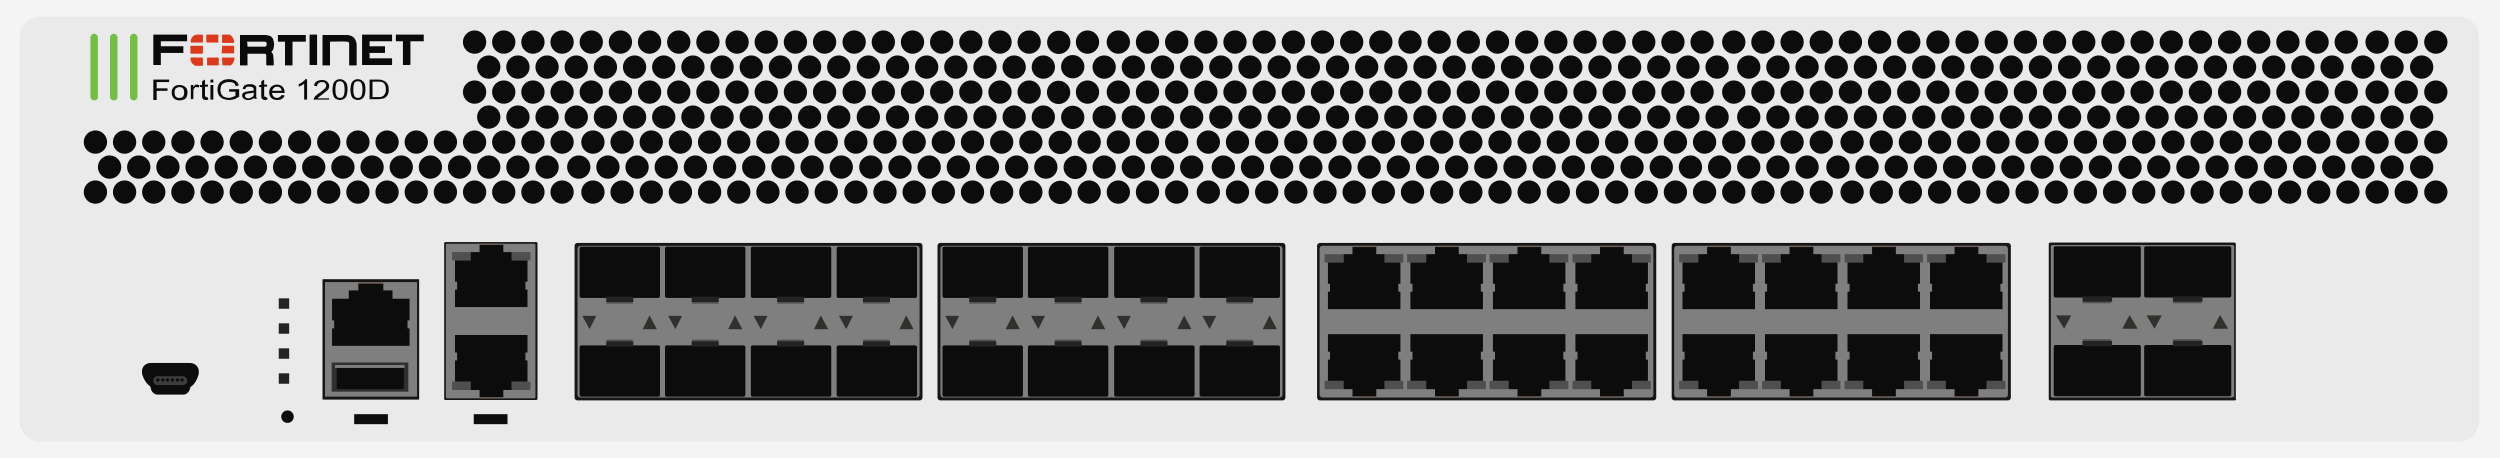 <?xml version="1.0" encoding="utf-8"?>
<!-- Copyright 2022 Virtual Console LLC. All rights reserved. Generator: Adobe Illustrator 26.0.2, SVG Export Plug-In . SVG Version: 6.00 Build 0)  -->
<svg version="1.1" id="Fortinet_FortiGate-1200D" xmlns="http://www.w3.org/2000/svg" xmlns:xlink="http://www.w3.org/1999/xlink"
	 x="0px" y="0px" viewBox="0 0 600 110" style="enable-background:new 0 0 600 110;" xml:space="preserve">
<style type="text/css">
	.st0{fill:#F4F4F4;}
	.st1{fill:#EAEAEA;}
	.st2{fill:#0C0C0C;}
	.st3{fill:#232323;}
	.st4{fill:#3D3D3D;}
	.st5{fill:#161616;}
	.st6{fill:#7F7F7F;}
	.st7{fill:#705D57;}
	.st8{fill:#4F4F4F;}
	.st9{fill:#545454;}
	.st10{fill:#232322;}
	.st11{fill:#31302C;}
	.st12{fill:#73BF44;}
	.st13{fill:#0A0A0A;}
	.st14{fill:#DB3919;}
	.st15{fill:#303030;}
</style>
<g>
	<rect class="st0" width="600" height="110"/>
	<path class="st1" d="M590,106H9.7c-2.8,0-5-2.2-5-5V9c0-2.8,2.2-5,5-5H590c2.8,0,5,2.2,5,5v92C595,103.8,592.7,106,590,106z"/>
	<g>
		<g>
			<g>
				<g>
					<circle class="st2" cx="261" cy="10.1" r="2.8"/>
				</g>
				<g>
					
						<ellipse transform="matrix(0.208 -0.978 0.978 0.208 191.392 256.47)" class="st2" cx="254" cy="10.1" rx="2.8" ry="2.8"/>
				</g>
				<g>
					<circle class="st2" cx="247" cy="10.1" r="2.8"/>
				</g>
				<g>
					<circle class="st2" cx="240" cy="10.1" r="2.8"/>
				</g>
				<g>
					<circle class="st2" cx="233" cy="10.1" r="2.8"/>
				</g>
				<g>
					<circle class="st2" cx="226" cy="10.1" r="2.8"/>
				</g>
				<g>
					<circle class="st2" cx="219" cy="10.1" r="2.8"/>
				</g>
				<g>
					<circle class="st2" cx="212" cy="10.1" r="2.8"/>
				</g>
				<g>
					<circle class="st2" cx="205" cy="10.1" r="2.8"/>
				</g>
				<g>
					<circle class="st2" cx="197.9" cy="10.1" r="2.8"/>
				</g>
				<g>
					<circle class="st2" cx="190.9" cy="10.1" r="2.8"/>
				</g>
				<g>
					<circle class="st2" cx="183.9" cy="10.1" r="2.8"/>
				</g>
				<g>
					<circle class="st2" cx="176.9" cy="10.1" r="2.8"/>
				</g>
				<g>
					<circle class="st2" cx="169.9" cy="10.1" r="2.8"/>
				</g>
				<g>
					<circle class="st2" cx="162.9" cy="10.1" r="2.8"/>
				</g>
				<g>
					<circle class="st2" cx="155.9" cy="10.1" r="2.8"/>
				</g>
				<g>
					<circle class="st2" cx="148.9" cy="10.1" r="2.8"/>
				</g>
				<g>
					<circle class="st2" cx="141.9" cy="10.1" r="2.8"/>
				</g>
				<g>
					<circle class="st2" cx="134.9" cy="10.1" r="2.8"/>
				</g>
				<g>
					<circle class="st2" cx="127.9" cy="10.1" r="2.8"/>
				</g>
				<g>
					<circle class="st2" cx="120.9" cy="10.1" r="2.8"/>
				</g>
				<g>
					<circle class="st2" cx="113.9" cy="10.1" r="2.8"/>
				</g>
			</g>
			<g>
				<g>
					
						<ellipse transform="matrix(0.224 -0.975 0.975 0.224 184.099 263.367)" class="st2" cx="257.4" cy="16.1" rx="2.8" ry="2.8"/>
				</g>
				<g>
					<circle class="st2" cx="250.4" cy="16.1" r="2.8"/>
				</g>
				<g>
					<circle class="st2" cx="243.4" cy="16.1" r="2.8"/>
				</g>
				<g>
					<circle class="st2" cx="236.4" cy="16.1" r="2.8"/>
				</g>
				<g>
					<circle class="st2" cx="229.4" cy="16.1" r="2.8"/>
				</g>
				<g>
					<circle class="st2" cx="222.4" cy="16.1" r="2.8"/>
				</g>
				<g>
					<circle class="st2" cx="215.4" cy="16.1" r="2.8"/>
				</g>
				<g>
					<circle class="st2" cx="208.4" cy="16.1" r="2.8"/>
				</g>
				<g>
					<circle class="st2" cx="201.3" cy="16.1" r="2.8"/>
				</g>
				<g>
					<circle class="st2" cx="194.3" cy="16.1" r="2.8"/>
				</g>
				<g>
					<circle class="st2" cx="187.3" cy="16.1" r="2.8"/>
				</g>
				<g>
					<circle class="st2" cx="180.3" cy="16.1" r="2.8"/>
				</g>
				<g>
					<circle class="st2" cx="173.3" cy="16.1" r="2.8"/>
				</g>
				<g>
					<circle class="st2" cx="166.3" cy="16.1" r="2.8"/>
				</g>
				<g>
					<circle class="st2" cx="159.3" cy="16.1" r="2.8"/>
				</g>
				<g>
					<circle class="st2" cx="152.3" cy="16.1" r="2.8"/>
				</g>
				<g>
					<circle class="st2" cx="145.3" cy="16.1" r="2.8"/>
				</g>
				<g>
					<circle class="st2" cx="138.3" cy="16.1" r="2.8"/>
				</g>
				<g>
					<circle class="st2" cx="131.3" cy="16.1" r="2.8"/>
				</g>
				<g>
					<circle class="st2" cx="124.3" cy="16.1" r="2.8"/>
				</g>
				<g>
					<circle class="st2" cx="117.3" cy="16.1" r="2.8"/>
				</g>
			</g>
			<g>
				<g>
					<circle class="st2" cx="261" cy="22.1" r="2.8"/>
				</g>
				<g>
					
						<ellipse transform="matrix(0.23 -0.973 0.973 0.23 174.134 264.228)" class="st2" cx="254" cy="22.1" rx="2.8" ry="2.8"/>
				</g>
				<g>
					<circle class="st2" cx="247" cy="22.1" r="2.8"/>
				</g>
				<g>
					<circle class="st2" cx="240" cy="22.1" r="2.8"/>
				</g>
				<g>
					<circle class="st2" cx="233" cy="22.1" r="2.8"/>
				</g>
				<g>
					<circle class="st2" cx="226" cy="22.1" r="2.8"/>
				</g>
				<g>
					<circle class="st2" cx="219" cy="22.1" r="2.8"/>
				</g>
				<g>
					<circle class="st2" cx="212" cy="22.1" r="2.8"/>
				</g>
				<g>
					<circle class="st2" cx="205" cy="22.1" r="2.8"/>
				</g>
				<g>
					<circle class="st2" cx="197.9" cy="22.1" r="2.8"/>
				</g>
				<g>
					<circle class="st2" cx="190.9" cy="22.1" r="2.8"/>
				</g>
				<g>
					<circle class="st2" cx="183.9" cy="22.1" r="2.8"/>
				</g>
				<g>
					<circle class="st2" cx="176.9" cy="22.1" r="2.8"/>
				</g>
				<g>
					<circle class="st2" cx="169.9" cy="22.1" r="2.8"/>
				</g>
				<g>
					<circle class="st2" cx="162.9" cy="22.1" r="2.8"/>
				</g>
				<g>
					<circle class="st2" cx="155.9" cy="22.1" r="2.8"/>
				</g>
				<g>
					<circle class="st2" cx="148.9" cy="22.1" r="2.8"/>
				</g>
				<g>
					<circle class="st2" cx="141.9" cy="22.1" r="2.8"/>
				</g>
				<g>
					<circle class="st2" cx="134.9" cy="22.1" r="2.8"/>
				</g>
				<g>
					<circle class="st2" cx="127.9" cy="22.1" r="2.8"/>
				</g>
				<g>
					<circle class="st2" cx="120.9" cy="22.1" r="2.8"/>
				</g>
				<g>
					<circle class="st2" cx="113.9" cy="22.1" r="2.8"/>
				</g>
			</g>
			<g>
				<g>
					
						<ellipse transform="matrix(0.23 -0.973 0.973 0.23 170.913 272.158)" class="st2" cx="257.4" cy="28.1" rx="2.8" ry="2.8"/>
				</g>
				<g>
					<circle class="st2" cx="250.4" cy="28.1" r="2.8"/>
				</g>
				<g>
					<circle class="st2" cx="243.4" cy="28.1" r="2.8"/>
				</g>
				<g>
					<circle class="st2" cx="236.4" cy="28.1" r="2.8"/>
				</g>
				<g>
					<circle class="st2" cx="229.4" cy="28.1" r="2.8"/>
				</g>
				<g>
					<circle class="st2" cx="222.4" cy="28.1" r="2.8"/>
				</g>
				<g>
					<circle class="st2" cx="215.4" cy="28.1" r="2.8"/>
				</g>
				<g>
					<circle class="st2" cx="208.4" cy="28.1" r="2.8"/>
				</g>
				<g>
					<circle class="st2" cx="201.3" cy="28.1" r="2.8"/>
				</g>
				<g>
					<circle class="st2" cx="194.3" cy="28.1" r="2.8"/>
				</g>
				<g>
					<circle class="st2" cx="187.3" cy="28.1" r="2.8"/>
				</g>
				<g>
					<circle class="st2" cx="180.3" cy="28.1" r="2.8"/>
				</g>
				<g>
					<circle class="st2" cx="173.3" cy="28.1" r="2.8"/>
				</g>
				<g>
					<circle class="st2" cx="166.3" cy="28.1" r="2.8"/>
				</g>
				<g>
					<circle class="st2" cx="159.3" cy="28.1" r="2.8"/>
				</g>
				<g>
					<circle class="st2" cx="152.3" cy="28.1" r="2.8"/>
				</g>
				<g>
					<circle class="st2" cx="145.3" cy="28.1" r="2.8"/>
				</g>
				<g>
					<circle class="st2" cx="138.3" cy="28.1" r="2.8"/>
				</g>
				<g>
					<circle class="st2" cx="131.3" cy="28.1" r="2.8"/>
				</g>
				<g>
					<circle class="st2" cx="124.3" cy="28.1" r="2.8"/>
				</g>
				<g>
					<circle class="st2" cx="117.3" cy="28.1" r="2.8"/>
				</g>
			</g>
		</g>
		<g>
			<g>
				<g>
					<circle class="st2" cx="412.1" cy="28.1" r="2.8"/>
				</g>
				<g>
					<circle class="st2" cx="405.1" cy="28.1" r="2.8"/>
				</g>
				<g>
					<circle class="st2" cx="398.1" cy="28.1" r="2.8"/>
				</g>
				<g>
					<circle class="st2" cx="391.1" cy="28.1" r="2.8"/>
				</g>
				<g>
					<circle class="st2" cx="384" cy="28.1" r="2.8"/>
				</g>
				<g>
					<circle class="st2" cx="377" cy="28.1" r="2.8"/>
				</g>
				<g>
					<circle class="st2" cx="370" cy="28.1" r="2.8"/>
				</g>
				<g>
					<circle class="st2" cx="363" cy="28.1" r="2.8"/>
				</g>
				<g>
					<circle class="st2" cx="356" cy="28.1" r="2.8"/>
				</g>
				<g>
					<circle class="st2" cx="349" cy="28.1" r="2.8"/>
				</g>
				<g>
					<circle class="st2" cx="342" cy="28.1" r="2.8"/>
				</g>
				<g>
					<circle class="st2" cx="335" cy="28.1" r="2.8"/>
				</g>
				<g>
					<circle class="st2" cx="328" cy="28.1" r="2.8"/>
				</g>
				<g>
					<circle class="st2" cx="321" cy="28.1" r="2.8"/>
				</g>
				<g>
					<circle class="st2" cx="314" cy="28.1" r="2.8"/>
				</g>
				<g>
					<circle class="st2" cx="307" cy="28.1" r="2.8"/>
				</g>
				<g>
					<circle class="st2" cx="300" cy="28.1" r="2.8"/>
				</g>
				<g>
					<circle class="st2" cx="293" cy="28.1" r="2.8"/>
				</g>
				<g>
					<circle class="st2" cx="286" cy="28.1" r="2.8"/>
				</g>
				<g>
					<circle class="st2" cx="279" cy="28.1" r="2.8"/>
				</g>
				<g>
					<circle class="st2" cx="272" cy="28.1" r="2.8"/>
				</g>
				<g>
					<circle class="st2" cx="265" cy="28.1" r="2.8"/>
				</g>
			</g>
			<g>
				<g>
					<circle class="st2" cx="408.5" cy="22.1" r="2.8"/>
				</g>
				<g>
					<circle class="st2" cx="401.5" cy="22.1" r="2.8"/>
				</g>
				<g>
					<circle class="st2" cx="394.5" cy="22.1" r="2.8"/>
				</g>
				<g>
					<circle class="st2" cx="387.4" cy="22.1" r="2.8"/>
				</g>
				<g>
					<circle class="st2" cx="380.4" cy="22.1" r="2.8"/>
				</g>
				<g>
					<circle class="st2" cx="373.4" cy="22.1" r="2.8"/>
				</g>
				<g>
					<circle class="st2" cx="366.4" cy="22.1" r="2.8"/>
				</g>
				<g>
					<circle class="st2" cx="359.4" cy="22.1" r="2.8"/>
				</g>
				<g>
					<circle class="st2" cx="352.4" cy="22.1" r="2.8"/>
				</g>
				<g>
					<circle class="st2" cx="345.4" cy="22.1" r="2.8"/>
				</g>
				<g>
					<circle class="st2" cx="338.4" cy="22.1" r="2.8"/>
				</g>
				<g>
					<circle class="st2" cx="331.4" cy="22.1" r="2.8"/>
				</g>
				<g>
					<circle class="st2" cx="324.4" cy="22.1" r="2.8"/>
				</g>
				<g>
					<circle class="st2" cx="317.4" cy="22.1" r="2.8"/>
				</g>
				<g>
					<circle class="st2" cx="310.4" cy="22.1" r="2.8"/>
				</g>
				<g>
					<circle class="st2" cx="303.4" cy="22.1" r="2.8"/>
				</g>
				<g>
					<circle class="st2" cx="296.4" cy="22.1" r="2.8"/>
				</g>
				<g>
					<circle class="st2" cx="289.4" cy="22.1" r="2.8"/>
				</g>
				<g>
					<circle class="st2" cx="282.4" cy="22.1" r="2.8"/>
				</g>
				<g>
					<circle class="st2" cx="275.4" cy="22.1" r="2.8"/>
				</g>
				<g>
					<circle class="st2" cx="268.4" cy="22.1" r="2.8"/>
				</g>
			</g>
			<g>
				<g>
					<circle class="st2" cx="412.1" cy="16.1" r="2.8"/>
				</g>
				<g>
					<circle class="st2" cx="405.1" cy="16.1" r="2.8"/>
				</g>
				<g>
					<circle class="st2" cx="398.1" cy="16.1" r="2.8"/>
				</g>
				<g>
					<circle class="st2" cx="391.1" cy="16.1" r="2.8"/>
				</g>
				<g>
					<circle class="st2" cx="384" cy="16.1" r="2.8"/>
				</g>
				<g>
					<circle class="st2" cx="377" cy="16.1" r="2.8"/>
				</g>
				<g>
					<circle class="st2" cx="370" cy="16.1" r="2.8"/>
				</g>
				<g>
					<circle class="st2" cx="363" cy="16.1" r="2.8"/>
				</g>
				<g>
					<circle class="st2" cx="356" cy="16.1" r="2.8"/>
				</g>
				<g>
					<circle class="st2" cx="349" cy="16.1" r="2.8"/>
				</g>
				<g>
					<circle class="st2" cx="342" cy="16.1" r="2.8"/>
				</g>
				<g>
					<circle class="st2" cx="335" cy="16.1" r="2.8"/>
				</g>
				<g>
					<circle class="st2" cx="328" cy="16.1" r="2.8"/>
				</g>
				<g>
					<circle class="st2" cx="321" cy="16.1" r="2.8"/>
				</g>
				<g>
					<circle class="st2" cx="314" cy="16.1" r="2.8"/>
				</g>
				<g>
					<circle class="st2" cx="307" cy="16.1" r="2.8"/>
				</g>
				<g>
					<circle class="st2" cx="300" cy="16.1" r="2.8"/>
				</g>
				<g>
					<circle class="st2" cx="293" cy="16.1" r="2.8"/>
				</g>
				<g>
					<circle class="st2" cx="286" cy="16.1" r="2.8"/>
				</g>
				<g>
					<circle class="st2" cx="279" cy="16.1" r="2.8"/>
				</g>
				<g>
					<circle class="st2" cx="272" cy="16.1" r="2.8"/>
				</g>
				<g>
					<circle class="st2" cx="265" cy="16.1" r="2.8"/>
				</g>
			</g>
			<g>
				<g>
					<circle class="st2" cx="408.5" cy="10.1" r="2.8"/>
				</g>
				<g>
					<circle class="st2" cx="401.5" cy="10.1" r="2.8"/>
				</g>
				<g>
					<circle class="st2" cx="394.5" cy="10.1" r="2.8"/>
				</g>
				<g>
					<circle class="st2" cx="387.4" cy="10.1" r="2.8"/>
				</g>
				<g>
					<circle class="st2" cx="380.4" cy="10.1" r="2.8"/>
				</g>
				<g>
					<circle class="st2" cx="373.4" cy="10.1" r="2.8"/>
				</g>
				<g>
					<circle class="st2" cx="366.4" cy="10.1" r="2.8"/>
				</g>
				<g>
					<circle class="st2" cx="359.4" cy="10.1" r="2.8"/>
				</g>
				<g>
					<circle class="st2" cx="352.4" cy="10.1" r="2.8"/>
				</g>
				<g>
					<circle class="st2" cx="345.4" cy="10.1" r="2.8"/>
				</g>
				<g>
					<circle class="st2" cx="338.4" cy="10.1" r="2.8"/>
				</g>
				<g>
					<circle class="st2" cx="331.4" cy="10.1" r="2.8"/>
				</g>
				<g>
					<circle class="st2" cx="324.4" cy="10.1" r="2.8"/>
				</g>
				<g>
					<circle class="st2" cx="317.4" cy="10.1" r="2.8"/>
				</g>
				<g>
					<circle class="st2" cx="310.4" cy="10.1" r="2.8"/>
				</g>
				<g>
					<circle class="st2" cx="303.4" cy="10.1" r="2.8"/>
				</g>
				<g>
					<circle class="st2" cx="296.4" cy="10.1" r="2.8"/>
				</g>
				<g>
					<circle class="st2" cx="289.4" cy="10.1" r="2.8"/>
				</g>
				<g>
					<circle class="st2" cx="282.4" cy="10.1" r="2.8"/>
				</g>
				<g>
					<circle class="st2" cx="275.4" cy="10.1" r="2.8"/>
				</g>
				<g>
					<circle class="st2" cx="268.4" cy="10.1" r="2.8"/>
				</g>
			</g>
		</g>
		<g>
			<g>
				<g>
					<circle class="st2" cx="416.1" cy="10.1" r="2.8"/>
				</g>
				<g>
					<circle class="st2" cx="423.1" cy="10.1" r="2.8"/>
				</g>
				<g>
					<circle class="st2" cx="430.1" cy="10.1" r="2.8"/>
				</g>
				<g>
					<circle class="st2" cx="437.1" cy="10.1" r="2.8"/>
				</g>
				<g>
					<circle class="st2" cx="444.1" cy="10.1" r="2.8"/>
				</g>
				<g>
					<circle class="st2" cx="451.1" cy="10.1" r="2.8"/>
				</g>
				<g>
					<circle class="st2" cx="458.1" cy="10.1" r="2.8"/>
				</g>
				<g>
					<circle class="st2" cx="465.1" cy="10.1" r="2.8"/>
				</g>
				<g>
					<circle class="st2" cx="472.1" cy="10.1" r="2.8"/>
				</g>
				<g>
					<circle class="st2" cx="479.1" cy="10.1" r="2.8"/>
				</g>
				<g>
					<circle class="st2" cx="486.1" cy="10.1" r="2.8"/>
				</g>
				<g>
					<circle class="st2" cx="493.1" cy="10.1" r="2.8"/>
				</g>
				<g>
					<circle class="st2" cx="500.1" cy="10.1" r="2.8"/>
				</g>
				<g>
					<circle class="st2" cx="507.1" cy="10.1" r="2.8"/>
				</g>
				<g>
					<circle class="st2" cx="514.1" cy="10.1" r="2.8"/>
				</g>
				<g>
					<circle class="st2" cx="521.1" cy="10.1" r="2.8"/>
				</g>
				<g>
					<circle class="st2" cx="528.1" cy="10.1" r="2.8"/>
				</g>
				<g>
					<circle class="st2" cx="535.1" cy="10.1" r="2.8"/>
				</g>
				<g>
					<circle class="st2" cx="542.1" cy="10.1" r="2.8"/>
				</g>
				<g>
					<circle class="st2" cx="549.1" cy="10.1" r="2.8"/>
				</g>
				<g>
					<circle class="st2" cx="556.1" cy="10.1" r="2.8"/>
				</g>
				<g>
					<circle class="st2" cx="563.1" cy="10.1" r="2.8"/>
				</g>
			</g>
			<g>
				<g>
					<circle class="st2" cx="419.7" cy="16.1" r="2.8"/>
				</g>
				<g>
					<circle class="st2" cx="426.7" cy="16.1" r="2.8"/>
				</g>
				<g>
					<circle class="st2" cx="433.7" cy="16.1" r="2.8"/>
				</g>
				<g>
					<circle class="st2" cx="440.7" cy="16.1" r="2.8"/>
				</g>
				<g>
					<circle class="st2" cx="447.7" cy="16.1" r="2.8"/>
				</g>
				<g>
					<circle class="st2" cx="454.7" cy="16.1" r="2.8"/>
				</g>
				<g>
					<circle class="st2" cx="461.7" cy="16.1" r="2.8"/>
				</g>
				<g>
					<circle class="st2" cx="468.7" cy="16.1" r="2.8"/>
				</g>
				<g>
					<circle class="st2" cx="475.7" cy="16.1" r="2.8"/>
				</g>
				<g>
					<circle class="st2" cx="482.7" cy="16.1" r="2.8"/>
				</g>
				<g>
					<circle class="st2" cx="489.7" cy="16.1" r="2.8"/>
				</g>
				<g>
					<circle class="st2" cx="496.7" cy="16.1" r="2.8"/>
				</g>
				<g>
					<circle class="st2" cx="503.7" cy="16.1" r="2.8"/>
				</g>
				<g>
					<circle class="st2" cx="510.7" cy="16.1" r="2.8"/>
				</g>
				<g>
					<circle class="st2" cx="517.7" cy="16.1" r="2.8"/>
				</g>
				<g>
					<circle class="st2" cx="524.7" cy="16.1" r="2.8"/>
				</g>
				<g>
					<circle class="st2" cx="531.7" cy="16.1" r="2.8"/>
				</g>
				<g>
					<circle class="st2" cx="538.7" cy="16.1" r="2.8"/>
				</g>
				<g>
					<circle class="st2" cx="545.7" cy="16.1" r="2.8"/>
				</g>
				<g>
					<circle class="st2" cx="552.7" cy="16.1" r="2.8"/>
				</g>
				<g>
					<circle class="st2" cx="559.7" cy="16.1" r="2.8"/>
				</g>
			</g>
			<g>
				<g>
					<circle class="st2" cx="416.1" cy="22.1" r="2.8"/>
				</g>
				<g>
					<circle class="st2" cx="423.1" cy="22.1" r="2.8"/>
				</g>
				<g>
					<circle class="st2" cx="430.1" cy="22.1" r="2.8"/>
				</g>
				<g>
					<circle class="st2" cx="437.1" cy="22.1" r="2.8"/>
				</g>
				<g>
					<circle class="st2" cx="444.1" cy="22.1" r="2.8"/>
				</g>
				<g>
					<circle class="st2" cx="451.1" cy="22.1" r="2.8"/>
				</g>
				<g>
					<circle class="st2" cx="458.1" cy="22.1" r="2.8"/>
				</g>
				<g>
					<circle class="st2" cx="465.1" cy="22.1" r="2.8"/>
				</g>
				<g>
					<circle class="st2" cx="472.1" cy="22.1" r="2.8"/>
				</g>
				<g>
					<circle class="st2" cx="479.1" cy="22.1" r="2.8"/>
				</g>
				<g>
					<circle class="st2" cx="486.1" cy="22.1" r="2.8"/>
				</g>
				<g>
					<circle class="st2" cx="493.1" cy="22.1" r="2.8"/>
				</g>
				<g>
					<circle class="st2" cx="500.1" cy="22.1" r="2.8"/>
				</g>
				<g>
					<circle class="st2" cx="507.1" cy="22.1" r="2.8"/>
				</g>
				<g>
					<circle class="st2" cx="514.1" cy="22.1" r="2.8"/>
				</g>
				<g>
					<circle class="st2" cx="521.1" cy="22.1" r="2.8"/>
				</g>
				<g>
					<circle class="st2" cx="528.1" cy="22.1" r="2.8"/>
				</g>
				<g>
					<circle class="st2" cx="535.1" cy="22.1" r="2.8"/>
				</g>
				<g>
					<circle class="st2" cx="542.1" cy="22.1" r="2.8"/>
				</g>
				<g>
					<circle class="st2" cx="549.1" cy="22.1" r="2.8"/>
				</g>
				<g>
					<circle class="st2" cx="556.1" cy="22.1" r="2.8"/>
				</g>
				<g>
					<circle class="st2" cx="563.1" cy="22.1" r="2.8"/>
				</g>
			</g>
			<g>
				<g>
					<circle class="st2" cx="419.7" cy="28.1" r="2.8"/>
				</g>
				<g>
					<circle class="st2" cx="426.7" cy="28.1" r="2.8"/>
				</g>
				<g>
					<circle class="st2" cx="433.7" cy="28.1" r="2.8"/>
				</g>
				<g>
					<circle class="st2" cx="440.7" cy="28.1" r="2.8"/>
				</g>
				<g>
					<circle class="st2" cx="447.7" cy="28.1" r="2.8"/>
				</g>
				<g>
					<circle class="st2" cx="454.7" cy="28.1" r="2.8"/>
				</g>
				<g>
					<circle class="st2" cx="461.7" cy="28.1" r="2.8"/>
				</g>
				<g>
					<circle class="st2" cx="468.7" cy="28.1" r="2.8"/>
				</g>
				<g>
					<circle class="st2" cx="475.7" cy="28.1" r="2.8"/>
				</g>
				<g>
					<circle class="st2" cx="482.7" cy="28.1" r="2.8"/>
				</g>
				<g>
					<circle class="st2" cx="489.7" cy="28.1" r="2.8"/>
				</g>
				<g>
					<circle class="st2" cx="496.7" cy="28.1" r="2.8"/>
				</g>
				<g>
					<circle class="st2" cx="503.7" cy="28.1" r="2.8"/>
				</g>
				<g>
					<circle class="st2" cx="510.7" cy="28.1" r="2.8"/>
				</g>
				<g>
					<circle class="st2" cx="517.7" cy="28.1" r="2.8"/>
				</g>
				<g>
					<circle class="st2" cx="524.7" cy="28.1" r="2.8"/>
				</g>
				<g>
					<circle class="st2" cx="531.7" cy="28.1" r="2.8"/>
				</g>
				<g>
					<circle class="st2" cx="538.7" cy="28.1" r="2.8"/>
				</g>
				<g>
					<circle class="st2" cx="545.7" cy="28.1" r="2.8"/>
				</g>
				<g>
					<circle class="st2" cx="552.7" cy="28.1" r="2.8"/>
				</g>
				<g>
					<circle class="st2" cx="559.7" cy="28.1" r="2.8"/>
				</g>
			</g>
		</g>
		<g>
			<circle class="st2" cx="581.2" cy="28.1" r="2.8"/>
		</g>
		<g>
			<circle class="st2" cx="574.1" cy="28.1" r="2.8"/>
		</g>
		<g>
			<circle class="st2" cx="567.1" cy="28.1" r="2.8"/>
		</g>
		<g>
			<circle class="st2" cx="584.6" cy="22.1" r="2.8"/>
		</g>
		<g>
			<circle class="st2" cx="577.5" cy="22.1" r="2.8"/>
		</g>
		<g>
			<circle class="st2" cx="570.5" cy="22.1" r="2.8"/>
		</g>
		<g>
			<circle class="st2" cx="581.2" cy="16.1" r="2.8"/>
		</g>
		<g>
			<circle class="st2" cx="574.1" cy="16.1" r="2.8"/>
		</g>
		<g>
			<circle class="st2" cx="567.1" cy="16.1" r="2.8"/>
		</g>
		<g>
			<circle class="st2" cx="584.6" cy="10.1" r="2.8"/>
		</g>
		<g>
			<circle class="st2" cx="577.5" cy="10.1" r="2.8"/>
		</g>
		<g>
			<circle class="st2" cx="570.5" cy="10.1" r="2.8"/>
		</g>
		<g>
			<circle class="st2" cx="134.9" cy="34.1" r="2.8"/>
		</g>
		<g>
			<circle class="st2" cx="127.9" cy="34.1" r="2.8"/>
		</g>
		<g>
			<circle class="st2" cx="120.9" cy="34.1" r="2.8"/>
		</g>
		<g>
			<circle class="st2" cx="113.9" cy="34.1" r="2.8"/>
		</g>
		<g>
			<circle class="st2" cx="106.9" cy="34.1" r="2.8"/>
		</g>
		<g>
			<circle class="st2" cx="99.9" cy="34.1" r="2.8"/>
		</g>
		<g>
			<circle class="st2" cx="92.9" cy="34.1" r="2.8"/>
		</g>
		<g>
			<circle class="st2" cx="85.9" cy="34.1" r="2.8"/>
		</g>
		<g>
			<circle class="st2" cx="78.9" cy="34.1" r="2.8"/>
		</g>
		<g>
			<circle class="st2" cx="71.9" cy="34.1" r="2.8"/>
		</g>
		<g>
			<circle class="st2" cx="64.9" cy="34.1" r="2.8"/>
		</g>
		<g>
			<circle class="st2" cx="57.9" cy="34.1" r="2.8"/>
		</g>
		<g>
			<circle class="st2" cx="50.9" cy="34.1" r="2.8"/>
		</g>
		<g>
			<circle class="st2" cx="43.9" cy="34.1" r="2.8"/>
		</g>
		<g>
			<circle class="st2" cx="36.9" cy="34.1" r="2.8"/>
		</g>
		<g>
			<circle class="st2" cx="29.9" cy="34.1" r="2.8"/>
		</g>
		<g>
			<circle class="st2" cx="22.9" cy="34.1" r="2.8"/>
		</g>
		<g>
			<circle class="st2" cx="131.3" cy="40.1" r="2.8"/>
		</g>
		<g>
			<circle class="st2" cx="124.3" cy="40.1" r="2.8"/>
		</g>
		<g>
			<circle class="st2" cx="117.3" cy="40.1" r="2.8"/>
		</g>
		<g>
			<circle class="st2" cx="110.3" cy="40.1" r="2.8"/>
		</g>
		<g>
			<circle class="st2" cx="103.3" cy="40.1" r="2.8"/>
		</g>
		<g>
			<circle class="st2" cx="96.3" cy="40.1" r="2.8"/>
		</g>
		<g>
			<circle class="st2" cx="89.3" cy="40.1" r="2.8"/>
		</g>
		<g>
			<circle class="st2" cx="82.3" cy="40.1" r="2.8"/>
		</g>
		<g>
			<circle class="st2" cx="75.3" cy="40.1" r="2.8"/>
		</g>
		<g>
			<circle class="st2" cx="68.3" cy="40.1" r="2.8"/>
		</g>
		<g>
			<circle class="st2" cx="61.3" cy="40.1" r="2.8"/>
		</g>
		<g>
			<circle class="st2" cx="54.3" cy="40.1" r="2.8"/>
		</g>
		<g>
			<circle class="st2" cx="47.3" cy="40.1" r="2.8"/>
		</g>
		<g>
			<circle class="st2" cx="40.3" cy="40.1" r="2.8"/>
		</g>
		<g>
			<circle class="st2" cx="33.3" cy="40.1" r="2.8"/>
		</g>
		<g>
			<circle class="st2" cx="26.3" cy="40.1" r="2.8"/>
		</g>
		<g>
			<circle class="st2" cx="134.9" cy="46.1" r="2.8"/>
		</g>
		<g>
			<circle class="st2" cx="127.9" cy="46.1" r="2.8"/>
		</g>
		<g>
			<circle class="st2" cx="120.9" cy="46.1" r="2.8"/>
		</g>
		<g>
			<circle class="st2" cx="113.9" cy="46.1" r="2.8"/>
		</g>
		<g>
			<circle class="st2" cx="106.9" cy="46.1" r="2.8"/>
		</g>
		<g>
			<circle class="st2" cx="99.9" cy="46.1" r="2.8"/>
		</g>
		<g>
			<circle class="st2" cx="92.9" cy="46.1" r="2.8"/>
		</g>
		<g>
			<circle class="st2" cx="85.9" cy="46.1" r="2.8"/>
		</g>
		<g>
			<circle class="st2" cx="78.9" cy="46.1" r="2.8"/>
		</g>
		<g>
			<circle class="st2" cx="71.9" cy="46.1" r="2.8"/>
		</g>
		<g>
			<circle class="st2" cx="64.9" cy="46.1" r="2.8"/>
		</g>
		<g>
			<circle class="st2" cx="57.9" cy="46.1" r="2.8"/>
		</g>
		<g>
			<circle class="st2" cx="50.9" cy="46.1" r="2.8"/>
		</g>
		<g>
			<circle class="st2" cx="43.9" cy="46.1" r="2.8"/>
		</g>
		<g>
			<circle class="st2" cx="36.9" cy="46.1" r="2.8"/>
		</g>
		<g>
			<circle class="st2" cx="29.9" cy="46.1" r="2.8"/>
		</g>
		<g>
			<circle class="st2" cx="22.9" cy="46.1" r="2.8"/>
		</g>
		<g>
			<g>
				<circle class="st2" cx="282.4" cy="46.1" r="2.8"/>
			</g>
			<g>
				<circle class="st2" cx="275.4" cy="46.1" r="2.8"/>
			</g>
			<g>
				<circle class="st2" cx="268.4" cy="46.1" r="2.8"/>
			</g>
			<g>
				<circle class="st2" cx="261.4" cy="46.1" r="2.8"/>
			</g>
			<g>
				
					<ellipse transform="matrix(0.23 -0.973 0.973 0.23 151.084 283.103)" class="st2" cx="254.4" cy="46.1" rx="2.8" ry="2.8"/>
			</g>
			<g>
				<circle class="st2" cx="247.4" cy="46.1" r="2.8"/>
			</g>
			<g>
				<circle class="st2" cx="240.4" cy="46.1" r="2.8"/>
			</g>
			<g>
				<circle class="st2" cx="233.4" cy="46.1" r="2.8"/>
			</g>
			<g>
				<circle class="st2" cx="226.4" cy="46.1" r="2.8"/>
			</g>
			<g>
				<circle class="st2" cx="219.4" cy="46.1" r="2.8"/>
			</g>
			<g>
				<circle class="st2" cx="212.4" cy="46.1" r="2.8"/>
			</g>
			<g>
				<circle class="st2" cx="205.4" cy="46.1" r="2.8"/>
			</g>
			<g>
				<circle class="st2" cx="198.3" cy="46.1" r="2.8"/>
			</g>
			<g>
				<circle class="st2" cx="191.3" cy="46.1" r="2.8"/>
			</g>
			<g>
				<circle class="st2" cx="184.3" cy="46.1" r="2.8"/>
			</g>
			<g>
				<circle class="st2" cx="177.3" cy="46.1" r="2.8"/>
			</g>
			<g>
				<circle class="st2" cx="170.3" cy="46.1" r="2.8"/>
			</g>
			<g>
				<circle class="st2" cx="163.3" cy="46.1" r="2.8"/>
			</g>
			<g>
				<circle class="st2" cx="156.3" cy="46.1" r="2.8"/>
			</g>
			<g>
				<circle class="st2" cx="149.3" cy="46.1" r="2.8"/>
			</g>
			<g>
				<circle class="st2" cx="142.3" cy="46.1" r="2.8"/>
			</g>
		</g>
		<g>
			<g>
				<circle class="st2" cx="286" cy="40.1" r="2.8"/>
			</g>
			<g>
				<circle class="st2" cx="279" cy="40.1" r="2.8"/>
			</g>
			<g>
				<circle class="st2" cx="272" cy="40.1" r="2.8"/>
			</g>
			<g>
				<circle class="st2" cx="265" cy="40.1" r="2.8"/>
			</g>
			<g>
				
					<ellipse transform="matrix(0.23 -0.973 0.973 0.23 159.696 281.985)" class="st2" cx="258" cy="40.1" rx="2.8" ry="2.8"/>
			</g>
			<g>
				<circle class="st2" cx="251" cy="40.1" r="2.8"/>
			</g>
			<g>
				<circle class="st2" cx="244" cy="40.1" r="2.8"/>
			</g>
			<g>
				<circle class="st2" cx="237" cy="40.1" r="2.8"/>
			</g>
			<g>
				<circle class="st2" cx="230" cy="40.1" r="2.8"/>
			</g>
			<g>
				<circle class="st2" cx="223" cy="40.1" r="2.8"/>
			</g>
			<g>
				<circle class="st2" cx="216" cy="40.1" r="2.8"/>
			</g>
			<g>
				<circle class="st2" cx="209" cy="40.1" r="2.8"/>
			</g>
			<g>
				<circle class="st2" cx="201.9" cy="40.1" r="2.8"/>
			</g>
			<g>
				<circle class="st2" cx="194.9" cy="40.1" r="2.8"/>
			</g>
			<g>
				<circle class="st2" cx="187.9" cy="40.1" r="2.8"/>
			</g>
			<g>
				<circle class="st2" cx="180.9" cy="40.1" r="2.8"/>
			</g>
			<g>
				<circle class="st2" cx="173.9" cy="40.1" r="2.8"/>
			</g>
			<g>
				<circle class="st2" cx="166.9" cy="40.1" r="2.8"/>
			</g>
			<g>
				<circle class="st2" cx="159.9" cy="40.1" r="2.8"/>
			</g>
			<g>
				<circle class="st2" cx="152.9" cy="40.1" r="2.8"/>
			</g>
			<g>
				<circle class="st2" cx="145.9" cy="40.1" r="2.8"/>
			</g>
			<g>
				<circle class="st2" cx="138.9" cy="40.1" r="2.8"/>
			</g>
		</g>
		<g>
			<g>
				<circle class="st2" cx="282.4" cy="34.1" r="2.8"/>
			</g>
			<g>
				<circle class="st2" cx="275.4" cy="34.1" r="2.8"/>
			</g>
			<g>
				<circle class="st2" cx="268.4" cy="34.1" r="2.8"/>
			</g>
			<g>
				<circle class="st2" cx="261.4" cy="34.1" r="2.8"/>
			</g>
			<g>
				
					<ellipse transform="matrix(0.23 -0.973 0.973 0.23 162.763 273.86)" class="st2" cx="254.4" cy="34.1" rx="2.8" ry="2.8"/>
			</g>
			<g>
				<circle class="st2" cx="247.4" cy="34.1" r="2.8"/>
			</g>
			<g>
				<circle class="st2" cx="240.4" cy="34.1" r="2.8"/>
			</g>
			<g>
				<circle class="st2" cx="233.4" cy="34.1" r="2.8"/>
			</g>
			<g>
				<circle class="st2" cx="226.4" cy="34.1" r="2.8"/>
			</g>
			<g>
				<circle class="st2" cx="219.4" cy="34.1" r="2.8"/>
			</g>
			<g>
				<circle class="st2" cx="212.4" cy="34.1" r="2.8"/>
			</g>
			<g>
				<circle class="st2" cx="205.4" cy="34.1" r="2.8"/>
			</g>
			<g>
				<circle class="st2" cx="198.3" cy="34.1" r="2.8"/>
			</g>
			<g>
				<circle class="st2" cx="191.3" cy="34.1" r="2.8"/>
			</g>
			<g>
				<circle class="st2" cx="184.3" cy="34.1" r="2.8"/>
			</g>
			<g>
				<circle class="st2" cx="177.3" cy="34.1" r="2.8"/>
			</g>
			<g>
				<circle class="st2" cx="170.3" cy="34.1" r="2.8"/>
			</g>
			<g>
				<circle class="st2" cx="163.3" cy="34.1" r="2.8"/>
			</g>
			<g>
				<circle class="st2" cx="156.3" cy="34.1" r="2.8"/>
			</g>
			<g>
				<circle class="st2" cx="149.3" cy="34.1" r="2.8"/>
			</g>
			<g>
				<circle class="st2" cx="142.3" cy="34.1" r="2.8"/>
			</g>
		</g>
		<g>
			<g>
				<circle class="st2" cx="290" cy="34.1" r="2.8"/>
			</g>
			<g>
				<circle class="st2" cx="297" cy="34.1" r="2.8"/>
			</g>
			<g>
				<circle class="st2" cx="304" cy="34.1" r="2.8"/>
			</g>
			<g>
				<circle class="st2" cx="311" cy="34.1" r="2.8"/>
			</g>
			<g>
				<circle class="st2" cx="318" cy="34.1" r="2.8"/>
			</g>
			<g>
				<circle class="st2" cx="325" cy="34.1" r="2.8"/>
			</g>
			<g>
				<circle class="st2" cx="332" cy="34.1" r="2.8"/>
			</g>
			<g>
				<circle class="st2" cx="339" cy="34.1" r="2.8"/>
			</g>
			<g>
				<circle class="st2" cx="346" cy="34.1" r="2.8"/>
			</g>
			<g>
				<circle class="st2" cx="353" cy="34.1" r="2.8"/>
			</g>
			<g>
				<circle class="st2" cx="360" cy="34.1" r="2.8"/>
			</g>
			<g>
				<circle class="st2" cx="367" cy="34.1" r="2.8"/>
			</g>
			<g>
				<circle class="st2" cx="374" cy="34.1" r="2.8"/>
			</g>
			<g>
				<circle class="st2" cx="381" cy="34.1" r="2.8"/>
			</g>
			<g>
				<circle class="st2" cx="388" cy="34.1" r="2.8"/>
			</g>
			<g>
				<circle class="st2" cx="395.1" cy="34.1" r="2.8"/>
			</g>
			<g>
				<circle class="st2" cx="402.1" cy="34.1" r="2.8"/>
			</g>
			<g>
				<circle class="st2" cx="409.1" cy="34.1" r="2.8"/>
			</g>
			<g>
				<circle class="st2" cx="416.1" cy="34.1" r="2.8"/>
			</g>
			<g>
				<circle class="st2" cx="423.1" cy="34.1" r="2.8"/>
			</g>
			<g>
				<circle class="st2" cx="430.1" cy="34.1" r="2.8"/>
			</g>
			<g>
				<circle class="st2" cx="437.1" cy="34.1" r="2.8"/>
			</g>
		</g>
		<g>
			<g>
				<circle class="st2" cx="293.6" cy="40.1" r="2.8"/>
			</g>
			<g>
				<circle class="st2" cx="300.6" cy="40.1" r="2.8"/>
			</g>
			<g>
				<circle class="st2" cx="307.6" cy="40.1" r="2.8"/>
			</g>
			<g>
				<circle class="st2" cx="314.6" cy="40.1" r="2.8"/>
			</g>
			<g>
				<circle class="st2" cx="321.6" cy="40.1" r="2.8"/>
			</g>
			<g>
				<circle class="st2" cx="328.6" cy="40.1" r="2.8"/>
			</g>
			<g>
				<circle class="st2" cx="335.6" cy="40.1" r="2.8"/>
			</g>
			<g>
				<circle class="st2" cx="342.6" cy="40.1" r="2.8"/>
			</g>
			<g>
				<circle class="st2" cx="349.6" cy="40.1" r="2.8"/>
			</g>
			<g>
				<circle class="st2" cx="356.6" cy="40.1" r="2.8"/>
			</g>
			<g>
				<circle class="st2" cx="363.6" cy="40.1" r="2.8"/>
			</g>
			<g>
				<circle class="st2" cx="370.6" cy="40.1" r="2.8"/>
			</g>
			<g>
				<circle class="st2" cx="377.6" cy="40.1" r="2.8"/>
			</g>
			<g>
				<circle class="st2" cx="384.6" cy="40.1" r="2.8"/>
			</g>
			<g>
				<circle class="st2" cx="391.7" cy="40.1" r="2.8"/>
			</g>
			<g>
				<circle class="st2" cx="398.7" cy="40.1" r="2.8"/>
			</g>
			<g>
				<circle class="st2" cx="405.7" cy="40.1" r="2.8"/>
			</g>
			<g>
				<circle class="st2" cx="412.7" cy="40.1" r="2.8"/>
			</g>
			<g>
				<circle class="st2" cx="419.7" cy="40.1" r="2.8"/>
			</g>
			<g>
				<circle class="st2" cx="426.7" cy="40.1" r="2.8"/>
			</g>
			<g>
				<circle class="st2" cx="433.7" cy="40.1" r="2.8"/>
			</g>
		</g>
		<g>
			<g>
				<circle class="st2" cx="290" cy="46.1" r="2.8"/>
			</g>
			<g>
				<circle class="st2" cx="297" cy="46.1" r="2.8"/>
			</g>
			<g>
				<circle class="st2" cx="304" cy="46.1" r="2.8"/>
			</g>
			<g>
				<circle class="st2" cx="311" cy="46.1" r="2.8"/>
			</g>
			<g>
				<circle class="st2" cx="318" cy="46.1" r="2.8"/>
			</g>
			<g>
				<circle class="st2" cx="325" cy="46.1" r="2.8"/>
			</g>
			<g>
				<circle class="st2" cx="332" cy="46.1" r="2.8"/>
			</g>
			<g>
				<circle class="st2" cx="339" cy="46.1" r="2.8"/>
			</g>
			<g>
				<circle class="st2" cx="346" cy="46.1" r="2.8"/>
			</g>
			<g>
				<circle class="st2" cx="353" cy="46.1" r="2.8"/>
			</g>
			<g>
				<circle class="st2" cx="360" cy="46.1" r="2.8"/>
			</g>
			<g>
				<circle class="st2" cx="367" cy="46.1" r="2.8"/>
			</g>
			<g>
				<circle class="st2" cx="374" cy="46.1" r="2.8"/>
			</g>
			<g>
				<circle class="st2" cx="381" cy="46.1" r="2.8"/>
			</g>
			<g>
				<circle class="st2" cx="388" cy="46.1" r="2.8"/>
			</g>
			<g>
				<circle class="st2" cx="395.1" cy="46.1" r="2.8"/>
			</g>
			<g>
				<circle class="st2" cx="402.1" cy="46.1" r="2.8"/>
			</g>
			<g>
				<circle class="st2" cx="409.1" cy="46.1" r="2.8"/>
			</g>
			<g>
				<circle class="st2" cx="416.1" cy="46.1" r="2.8"/>
			</g>
			<g>
				<circle class="st2" cx="423.1" cy="46.1" r="2.8"/>
			</g>
			<g>
				<circle class="st2" cx="430.1" cy="46.1" r="2.8"/>
			</g>
			<g>
				<circle class="st2" cx="437.1" cy="46.1" r="2.8"/>
			</g>
		</g>
		<g>
			<g>
				<circle class="st2" cx="584.6" cy="46.1" r="2.8"/>
			</g>
			<g>
				<circle class="st2" cx="577.5" cy="46.1" r="2.8"/>
			</g>
			<g>
				<circle class="st2" cx="570.5" cy="46.1" r="2.8"/>
			</g>
			<g>
				<circle class="st2" cx="563.5" cy="46.1" r="2.8"/>
			</g>
			<g>
				<circle class="st2" cx="556.5" cy="46.1" r="2.8"/>
			</g>
			<g>
				<circle class="st2" cx="549.5" cy="46.1" r="2.8"/>
			</g>
			<g>
				<circle class="st2" cx="542.5" cy="46.1" r="2.8"/>
			</g>
			<g>
				<circle class="st2" cx="535.5" cy="46.1" r="2.8"/>
			</g>
			<g>
				<circle class="st2" cx="528.5" cy="46.1" r="2.8"/>
			</g>
			<g>
				<circle class="st2" cx="521.5" cy="46.1" r="2.8"/>
			</g>
			<g>
				<circle class="st2" cx="514.5" cy="46.1" r="2.8"/>
			</g>
			<g>
				<circle class="st2" cx="507.5" cy="46.1" r="2.8"/>
			</g>
			<g>
				<circle class="st2" cx="500.5" cy="46.1" r="2.8"/>
			</g>
			<g>
				<circle class="st2" cx="493.5" cy="46.1" r="2.8"/>
			</g>
			<g>
				<circle class="st2" cx="486.5" cy="46.1" r="2.8"/>
			</g>
			<g>
				<circle class="st2" cx="479.5" cy="46.1" r="2.8"/>
			</g>
			<g>
				<circle class="st2" cx="472.5" cy="46.1" r="2.8"/>
			</g>
			<g>
				<circle class="st2" cx="465.5" cy="46.1" r="2.8"/>
			</g>
			<g>
				<circle class="st2" cx="458.5" cy="46.1" r="2.8"/>
			</g>
			<g>
				<circle class="st2" cx="451.5" cy="46.1" r="2.8"/>
			</g>
			<g>
				<circle class="st2" cx="444.5" cy="46.1" r="2.8"/>
			</g>
		</g>
		<g>
			<circle class="st2" cx="581.2" cy="40.1" r="2.8"/>
		</g>
		<g>
			<circle class="st2" cx="574.1" cy="40.1" r="2.8"/>
		</g>
		<g>
			<circle class="st2" cx="567.1" cy="40.1" r="2.8"/>
		</g>
		<g>
			<circle class="st2" cx="560.1" cy="40.1" r="2.8"/>
		</g>
		<g>
			<circle class="st2" cx="553.1" cy="40.1" r="2.8"/>
		</g>
		<g>
			<circle class="st2" cx="546.1" cy="40.1" r="2.8"/>
		</g>
		<g>
			<circle class="st2" cx="539.1" cy="40.1" r="2.8"/>
		</g>
		<g>
			<circle class="st2" cx="532.1" cy="40.1" r="2.8"/>
		</g>
		<g>
			<circle class="st2" cx="525.1" cy="40.1" r="2.8"/>
		</g>
		<g>
			<circle class="st2" cx="518.1" cy="40.1" r="2.8"/>
		</g>
		<g>
			
				<ellipse transform="matrix(0.29 -0.957 0.957 0.29 324.612 517.649)" class="st2" cx="511.1" cy="40.1" rx="2.8" ry="2.8"/>
		</g>
		<g>
			<circle class="st2" cx="504.1" cy="40.1" r="2.8"/>
		</g>
		<g>
			<circle class="st2" cx="497.1" cy="40.1" r="2.8"/>
		</g>
		<g>
			<circle class="st2" cx="490.1" cy="40.1" r="2.8"/>
		</g>
		<g>
			<circle class="st2" cx="483.1" cy="40.1" r="2.8"/>
		</g>
		<g>
			<circle class="st2" cx="476.1" cy="40.1" r="2.8"/>
		</g>
		<g>
			<circle class="st2" cx="469.1" cy="40.1" r="2.8"/>
		</g>
		<g>
			<circle class="st2" cx="462.1" cy="40.1" r="2.8"/>
		</g>
		<g>
			<circle class="st2" cx="455.1" cy="40.1" r="2.8"/>
		</g>
		<g>
			<circle class="st2" cx="448.1" cy="40.1" r="2.8"/>
		</g>
		<g>
			<circle class="st2" cx="441.1" cy="40.1" r="2.8"/>
		</g>
		<g>
			<g>
				<circle class="st2" cx="584.6" cy="34.1" r="2.8"/>
			</g>
			<g>
				<circle class="st2" cx="577.5" cy="34.1" r="2.8"/>
			</g>
			<g>
				<circle class="st2" cx="570.5" cy="34.1" r="2.8"/>
			</g>
			<g>
				<circle class="st2" cx="563.5" cy="34.1" r="2.8"/>
			</g>
			<g>
				<circle class="st2" cx="556.5" cy="34.1" r="2.8"/>
			</g>
			<g>
				<circle class="st2" cx="549.5" cy="34.1" r="2.8"/>
			</g>
			<g>
				<circle class="st2" cx="542.5" cy="34.1" r="2.8"/>
			</g>
			<g>
				<circle class="st2" cx="535.5" cy="34.1" r="2.8"/>
			</g>
			<g>
				<circle class="st2" cx="528.5" cy="34.1" r="2.8"/>
			</g>
			<g>
				<circle class="st2" cx="521.5" cy="34.1" r="2.8"/>
			</g>
			<g>
				<circle class="st2" cx="514.5" cy="34.1" r="2.8"/>
			</g>
			<g>
				<circle class="st2" cx="507.5" cy="34.1" r="2.8"/>
			</g>
			<g>
				<circle class="st2" cx="500.5" cy="34.1" r="2.8"/>
			</g>
			<g>
				<circle class="st2" cx="493.5" cy="34.1" r="2.8"/>
			</g>
			<g>
				<circle class="st2" cx="486.5" cy="34.1" r="2.8"/>
			</g>
			<g>
				<circle class="st2" cx="479.5" cy="34.1" r="2.8"/>
			</g>
			<g>
				<circle class="st2" cx="472.5" cy="34.1" r="2.8"/>
			</g>
			<g>
				<circle class="st2" cx="465.5" cy="34.1" r="2.8"/>
			</g>
			<g>
				<circle class="st2" cx="458.5" cy="34.1" r="2.8"/>
			</g>
			<g>
				<circle class="st2" cx="451.5" cy="34.1" r="2.8"/>
			</g>
			<g>
				<circle class="st2" cx="444.5" cy="34.1" r="2.8"/>
			</g>
		</g>
	</g>
	<g>
		<rect x="66.9" y="71.6" class="st3" width="2.5" height="2.5"/>
		<rect x="66.9" y="77.6" class="st3" width="2.5" height="2.5"/>
		<rect x="66.9" y="83.6" class="st3" width="2.5" height="2.5"/>
		<rect x="66.9" y="89.6" class="st3" width="2.5" height="2.5"/>
	</g>
	<g>
		<path class="st2" d="M45.5,87.1h-9.2c-1.7,0-2.6,1.3-2.1,3l0.1,0.2c0.3,1,1,1.9,1.8,2.5l0.1,0.5c0.2,0.8,0.9,1.4,1.5,1.4h6.4
			c0.6,0,1.3-0.6,1.5-1.4l0.1-0.4c0.8-0.5,1.5-1.5,1.8-2.6l0.1-0.2C48.1,88.4,47.1,87.1,45.5,87.1z"/>
		<g>
			<path class="st4" d="M44,92.4h-6.3c-0.5,0-0.9-0.4-0.9-0.9v-0.3c0-0.5,0.4-0.9,0.9-0.9H44c0.5,0,0.9,0.4,0.9,0.9v0.3
				C45,91.9,44.5,92.4,44,92.4z"/>
			<g>
				<g>
					<circle class="st2" cx="43.7" cy="91.2" r="0.4"/>
				</g>
				<g>
					<circle class="st2" cx="42.6" cy="91.2" r="0.4"/>
				</g>
				<g>
					<circle class="st2" cx="41.4" cy="91.2" r="0.4"/>
				</g>
				<g>
					<circle class="st2" cx="40.2" cy="91.2" r="0.4"/>
				</g>
				<g>
					<circle class="st2" cx="39.1" cy="91.2" r="0.4"/>
				</g>
				<g>
					<circle class="st2" cx="37.9" cy="91.2" r="0.4"/>
				</g>
			</g>
		</g>
	</g>
	<g>
		<rect x="113.7" y="99.4" class="st2" width="8.1" height="2.4"/>
		<g>
			<path class="st5" d="M128.7,96h-21.8c-0.2,0-0.3-0.1-0.3-0.3V58.4c0-0.2,0.1-0.3,0.3-0.3h21.8c0.2,0,0.3,0.1,0.3,0.3v37.2
				C129,95.8,128.9,96,128.7,96z"/>
			<path class="st6" d="M128.2,95.6h-20.9c-0.2,0-0.3-0.1-0.3-0.3V58.8c0-0.2,0.1-0.3,0.3-0.3h20.9c0.2,0,0.3,0.1,0.3,0.3v36.5
				C128.5,95.5,128.4,95.6,128.2,95.6z"/>
			<g>
				<rect x="115.1" y="58.5" class="st7" width="5.7" height="0.6"/>
				<g>
					<g>
						<rect x="122.8" y="60.5" class="st8" width="4.5" height="2"/>
					</g>
					<g>
						<rect x="108.5" y="60.5" class="st8" width="4.7" height="2"/>
					</g>
					<polygon class="st2" points="109.2,62.5 109.2,67.6 109.7,67.6 109.7,69.5 109.2,69.5 109.2,70.1 109.2,70.6 109.2,72.1 
						109.2,73.7 126.6,73.7 126.6,72.1 126.6,70.7 126.6,70.6 126.6,70.1 126.6,69.5 126.1,69.5 126.1,67.6 126.6,67.6 126.6,62.5 
						122.8,62.5 122.8,60.5 120.8,60.5 120.8,58.8 115.1,58.8 115.1,60.5 113,60.5 113,62.5 					"/>
				</g>
			</g>
			<g>
				<rect x="115.1" y="95" class="st7" width="5.7" height="0.6"/>
				<g>
					<g>
						<rect x="122.8" y="91.6" class="st8" width="4.5" height="2"/>
					</g>
					<g>
						<rect x="108.5" y="91.6" class="st8" width="4.7" height="2"/>
					</g>
					<polygon class="st2" points="113,91.6 113,93.6 115.1,93.6 115.1,95.3 120.8,95.3 120.8,93.6 122.8,93.6 122.8,91.6 
						126.6,91.6 126.6,86.5 126.1,86.5 126.1,84.6 126.6,84.6 126.6,84 126.6,83.5 126.6,83.4 126.6,82 126.6,80.4 109.2,80.4 
						109.2,82 109.2,83.5 109.2,84 109.2,84.6 109.7,84.6 109.7,86.5 109.2,86.5 109.2,91.6 					"/>
				</g>
			</g>
		</g>
	</g>
	<g>
		<g>
			<path class="st5" d="M220.7,96.1h-82.1c-0.4,0-0.7-0.3-0.7-0.7V59c0-0.4,0.3-0.7,0.7-0.7h82.1c0.4,0,0.7,0.3,0.7,0.7v36.4
				C221.4,95.8,221.1,96.1,220.7,96.1z"/>
			<path class="st6" d="M220,95.4h-80.7c-0.4,0-0.7-0.3-0.7-0.7v-35c0-0.4,0.3-0.7,0.7-0.7H220c0.4,0,0.7,0.3,0.7,0.7v35
				C220.7,95.1,220.4,95.4,220,95.4z"/>
		</g>
		<g>
			<g>
				<g>
					<g>
						<polygon class="st9" points="146.2,71 151.3,71 151.9,72.9 145.5,72.9 						"/>
						<path class="st2" d="M158,71.5h-18.5c-0.2,0-0.4-0.2-0.4-0.4V59.6c0-0.2,0.2-0.4,0.4-0.4H158c0.2,0,0.4,0.2,0.4,0.4v11.6
							C158.3,71.3,158.2,71.5,158,71.5z"/>
						<rect x="145.5" y="71.2" class="st10" width="6.5" height="1.3"/>
					</g>
					<g>
						<polygon class="st9" points="145.5,81.5 151.9,81.5 151.3,83.3 146.2,83.3 						"/>
						<path class="st2" d="M158.4,83.2v11.6c0,0.2-0.2,0.4-0.4,0.4h-18.5c-0.2,0-0.4-0.2-0.4-0.4V83.3c0-0.2,0.2-0.4,0.4-0.4H158
							C158.2,82.9,158.3,83.1,158.4,83.2z"/>
						<rect x="145.5" y="81.9" class="st10" width="6.5" height="1.3"/>
					</g>
				</g>
				<path class="st11" d="M141.5,79l1.6-3.2l0,0h-3.3c0,0-0.1,0,0,0.1L141.5,79C141.4,79.1,141.5,79.1,141.5,79z"/>
				<path class="st11" d="M155.9,75.7l-1.6,3.2c-0.1,0.1,0,0.1,0,0.1h3.3v-0.1L155.9,75.7L155.9,75.7z"/>
			</g>
			<g>
				<g>
					<g>
						<polygon class="st9" points="166.7,71 171.8,71 172.5,72.9 166,72.9 						"/>
						<path class="st2" d="M178.5,71.5H160c-0.2,0-0.4-0.2-0.4-0.4V59.6c0-0.2,0.2-0.4,0.4-0.4h18.5c0.2,0,0.4,0.2,0.4,0.4v11.6
							C178.8,71.3,178.7,71.5,178.5,71.5z"/>
						<rect x="166" y="71.2" class="st10" width="6.5" height="1.3"/>
					</g>
					<g>
						<polygon class="st9" points="166,81.5 172.5,81.5 171.8,83.3 166.7,83.3 						"/>
						<path class="st2" d="M178.9,83.2v11.6c0,0.2-0.2,0.4-0.4,0.4H160c-0.2,0-0.4-0.2-0.4-0.4V83.3c0-0.2,0.2-0.4,0.4-0.4h18.5
							C178.7,82.9,178.8,83.1,178.9,83.2z"/>
						<rect x="166" y="81.9" class="st10" width="6.5" height="1.3"/>
					</g>
				</g>
				<path class="st11" d="M162.1,79l1.6-3.2l0,0h-3.3c0,0-0.1,0,0,0.1L162.1,79C161.9,79.1,162.1,79.1,162.1,79z"/>
				<path class="st11" d="M176.4,75.7l-1.6,3.2c-0.1,0.1,0,0.1,0,0.1h3.3v-0.1L176.4,75.7L176.4,75.7z"/>
			</g>
			<g>
				<g>
					<g>
						<polygon class="st9" points="187.3,71 192.3,71 193,72.9 186.5,72.9 						"/>
						<path class="st2" d="M199.1,71.5h-18.5c-0.2,0-0.4-0.2-0.4-0.4V59.6c0-0.2,0.2-0.4,0.4-0.4h18.5c0.2,0,0.4,0.2,0.4,0.4v11.6
							C199.4,71.3,199.3,71.5,199.1,71.5z"/>
						<rect x="186.5" y="71.2" class="st10" width="6.5" height="1.3"/>
					</g>
					<g>
						<polygon class="st9" points="186.5,81.5 193,81.5 192.3,83.3 187.3,83.3 						"/>
						<path class="st2" d="M199.5,83.2v11.6c0,0.2-0.2,0.4-0.4,0.4h-18.5c-0.2,0-0.4-0.2-0.4-0.4V83.3c0-0.2,0.2-0.4,0.4-0.4h18.5
							C199.3,82.9,199.4,83.1,199.5,83.2z"/>
						<rect x="186.5" y="81.9" class="st10" width="6.5" height="1.3"/>
					</g>
				</g>
				<path class="st11" d="M182.6,79l1.6-3.2l0,0h-3.3c0,0-0.1,0,0,0.1L182.6,79C182.5,79.1,182.6,79.1,182.6,79z"/>
				<path class="st11" d="M197,75.7l-1.6,3.2c-0.1,0.1,0,0.1,0,0.1h3.3v-0.1L197,75.7L197,75.7z"/>
			</g>
			<g>
				<g>
					<g>
						<polygon class="st9" points="207.8,71 212.9,71 213.5,72.9 207.1,72.9 						"/>
						<path class="st2" d="M219.7,71.5h-18.5c-0.2,0-0.4-0.2-0.4-0.4V59.6c0-0.2,0.2-0.4,0.4-0.4h18.5c0.2,0,0.4,0.2,0.4,0.4v11.6
							C220,71.3,219.9,71.5,219.7,71.5z"/>
						<rect x="207.1" y="71.2" class="st10" width="6.5" height="1.3"/>
					</g>
					<g>
						<polygon class="st9" points="207.1,81.5 213.5,81.5 212.9,83.3 207.8,83.3 						"/>
						<path class="st2" d="M220.1,83.2v11.6c0,0.2-0.2,0.4-0.4,0.4h-18.5c-0.2,0-0.4-0.2-0.4-0.4V83.3c0-0.2,0.2-0.4,0.4-0.4h18.5
							C219.9,82.9,220,83.1,220.1,83.2z"/>
						<rect x="207.1" y="81.9" class="st10" width="6.5" height="1.3"/>
					</g>
				</g>
				<path class="st11" d="M203.1,79l1.6-3.2l0,0h-3.3c0,0-0.1,0,0,0.1L203.1,79C203,79.1,203.1,79.1,203.1,79z"/>
				<path class="st11" d="M217.5,75.7l-1.6,3.2c-0.1,0.1,0,0.1,0,0.1h3.3v-0.1L217.5,75.7L217.5,75.7z"/>
			</g>
		</g>
	</g>
	<g>
		<g>
			<path class="st5" d="M307.8,96.1h-82.1c-0.4,0-0.7-0.3-0.7-0.7V59c0-0.4,0.3-0.7,0.7-0.7h82.1c0.4,0,0.7,0.3,0.7,0.7v36.4
				C308.5,95.8,308.2,96.1,307.8,96.1z"/>
			<path class="st6" d="M307.1,95.4h-80.7c-0.4,0-0.7-0.3-0.7-0.7v-35c0-0.4,0.3-0.7,0.7-0.7h80.7c0.4,0,0.7,0.3,0.7,0.7v35
				C307.8,95.1,307.5,95.4,307.1,95.4z"/>
		</g>
		<g>
			<g>
				<g>
					<g>
						<polygon class="st9" points="233.3,71 238.4,71 239,72.9 232.6,72.9 						"/>
						<path class="st2" d="M245.1,71.5h-18.5c-0.2,0-0.4-0.2-0.4-0.4V59.6c0-0.2,0.2-0.4,0.4-0.4h18.5c0.2,0,0.4,0.2,0.4,0.4v11.6
							C245.4,71.3,245.3,71.5,245.1,71.5z"/>
						<rect x="232.6" y="71.2" class="st10" width="6.5" height="1.3"/>
					</g>
					<g>
						<polygon class="st9" points="232.6,81.5 239,81.5 238.4,83.3 233.3,83.3 						"/>
						<path class="st2" d="M245.5,83.2v11.6c0,0.2-0.2,0.4-0.4,0.4h-18.5c-0.2,0-0.4-0.2-0.4-0.4V83.3c0-0.2,0.2-0.4,0.4-0.4h18.5
							C245.3,82.9,245.4,83.1,245.5,83.2z"/>
						<rect x="232.6" y="81.9" class="st10" width="6.5" height="1.3"/>
					</g>
				</g>
				<path class="st11" d="M228.6,79l1.6-3.2l0,0h-3.3c0,0-0.1,0,0,0.1L228.6,79C228.5,79.1,228.6,79.1,228.6,79z"/>
				<path class="st11" d="M243,75.7l-1.6,3.2c-0.1,0.1,0,0.1,0,0.1h3.3v-0.1L243,75.7L243,75.7z"/>
			</g>
			<g>
				<g>
					<g>
						<polygon class="st9" points="253.8,71 258.9,71 259.6,72.9 253.1,72.9 						"/>
						<path class="st2" d="M265.6,71.5h-18.5c-0.2,0-0.4-0.2-0.4-0.4V59.6c0-0.2,0.2-0.4,0.4-0.4h18.5c0.2,0,0.4,0.2,0.4,0.4v11.6
							C265.9,71.3,265.8,71.5,265.6,71.5z"/>
						<rect x="253.1" y="71.2" class="st10" width="6.5" height="1.3"/>
					</g>
					<g>
						<polygon class="st9" points="253.1,81.5 259.6,81.5 258.9,83.3 253.8,83.3 						"/>
						<path class="st2" d="M266,83.2v11.6c0,0.2-0.2,0.4-0.4,0.4h-18.5c-0.2,0-0.4-0.2-0.4-0.4V83.3c0-0.2,0.2-0.4,0.4-0.4h18.5
							C265.8,82.9,265.9,83.1,266,83.2z"/>
						<rect x="253.1" y="81.9" class="st10" width="6.5" height="1.3"/>
					</g>
				</g>
				<path class="st11" d="M249.2,79l1.6-3.2l0,0h-3.3c0,0-0.1,0,0,0.1L249.2,79C249,79.1,249.2,79.1,249.2,79z"/>
				<path class="st11" d="M263.5,75.7l-1.6,3.2c-0.1,0.1,0,0.1,0,0.1h3.3v-0.1L263.5,75.7L263.5,75.7z"/>
			</g>
			<g>
				<g>
					<g>
						<polygon class="st9" points="274.5,71 279.5,71 280.2,72.9 273.7,72.9 						"/>
						<path class="st2" d="M286.3,71.5h-18.5c-0.2,0-0.4-0.2-0.4-0.4V59.6c0-0.2,0.2-0.4,0.4-0.4h18.5c0.2,0,0.4,0.2,0.4,0.4v11.6
							C286.6,71.3,286.5,71.5,286.3,71.5z"/>
						<rect x="273.7" y="71.2" class="st10" width="6.5" height="1.3"/>
					</g>
					<g>
						<polygon class="st9" points="273.7,81.5 280.2,81.5 279.5,83.3 274.5,83.3 						"/>
						<path class="st2" d="M286.7,83.2v11.6c0,0.2-0.2,0.4-0.4,0.4h-18.5c-0.2,0-0.4-0.2-0.4-0.4V83.3c0-0.2,0.2-0.4,0.4-0.4h18.5
							C286.5,82.9,286.6,83.1,286.7,83.2z"/>
						<rect x="273.7" y="81.9" class="st10" width="6.5" height="1.3"/>
					</g>
				</g>
				<path class="st11" d="M269.8,79l1.6-3.2l0,0h-3.3c0,0-0.1,0,0,0.1L269.8,79C269.7,79.1,269.8,79.1,269.8,79z"/>
				<path class="st11" d="M284.2,75.7l-1.6,3.2c-0.1,0.1,0,0.1,0,0.1h3.3v-0.1L284.2,75.7L284.2,75.7z"/>
			</g>
			<g>
				<g>
					<g>
						<polygon class="st9" points="295,71 300.1,71 300.7,72.9 294.3,72.9 						"/>
						<path class="st2" d="M306.8,71.5h-18.5c-0.2,0-0.4-0.2-0.4-0.4V59.6c0-0.2,0.2-0.4,0.4-0.4h18.5c0.2,0,0.4,0.2,0.4,0.4v11.6
							C307.1,71.3,307,71.5,306.8,71.5z"/>
						<rect x="294.3" y="71.2" class="st10" width="6.5" height="1.3"/>
					</g>
					<g>
						<polygon class="st9" points="294.3,81.5 300.7,81.5 300.1,83.3 295,83.3 						"/>
						<path class="st2" d="M307.2,83.2v11.6c0,0.2-0.2,0.4-0.4,0.4h-18.5c-0.2,0-0.4-0.2-0.4-0.4V83.3c0-0.2,0.2-0.4,0.4-0.4h18.5
							C307,82.9,307.1,83.1,307.2,83.2z"/>
						<rect x="294.3" y="81.9" class="st10" width="6.5" height="1.3"/>
					</g>
				</g>
				<path class="st11" d="M290.3,79l1.6-3.2l0,0h-3.3c0,0-0.1,0,0,0.1L290.3,79C290.2,79.1,290.3,79.1,290.3,79z"/>
				<path class="st11" d="M304.7,75.7l-1.6,3.2c-0.1,0.1,0,0.1,0,0.1h3.3v-0.1L304.7,75.7L304.7,75.7z"/>
			</g>
		</g>
	</g>
	<g>
		<path class="st5" d="M396.8,96.1h-80c-0.4,0-0.7-0.3-0.7-0.7V59c0-0.4,0.3-0.7,0.7-0.7h80c0.4,0,0.7,0.3,0.7,0.7v36.4
			C397.5,95.8,397.2,96.1,396.8,96.1z"/>
		<path class="st6" d="M396.1,95.4h-78.7c-0.4,0-0.7-0.3-0.7-0.7v-35c0-0.4,0.3-0.7,0.7-0.7h78.7c0.4,0,0.7,0.3,0.7,0.7v35
			C396.9,95.1,396.5,95.4,396.1,95.4z"/>
		<g>
			<g>
				<rect x="384" y="59" class="st7" width="5.7" height="0.6"/>
				<g>
					<g>
						<rect x="391.7" y="61" class="st8" width="4.5" height="2"/>
					</g>
					<g>
						<rect x="377.4" y="61" class="st8" width="4.7" height="2"/>
					</g>
					<polygon class="st2" points="378.1,63 378.1,68.1 378.6,68.1 378.6,70 378.1,70 378.1,70.6 378.1,71.1 378.1,72.6 378.1,74.2 
						395.5,74.2 395.5,72.6 395.5,71.2 395.5,71.1 395.5,70.6 395.5,70 395,70 395,68.1 395.5,68.1 395.5,63 391.7,63 391.7,61 
						389.7,61 389.7,59.3 384,59.3 384,61 381.9,61 381.9,63 					"/>
				</g>
			</g>
			<g>
				<rect x="364.2" y="59" class="st7" width="5.7" height="0.6"/>
				<g>
					<g>
						<rect x="371.9" y="61" class="st8" width="4.5" height="2"/>
					</g>
					<g>
						<rect x="357.5" y="61" class="st8" width="4.7" height="2"/>
					</g>
					<polygon class="st2" points="358.3,63 358.3,68.1 358.8,68.1 358.8,70 358.3,70 358.3,70.6 358.3,71.1 358.3,72.6 358.3,74.2 
						375.7,74.2 375.7,72.6 375.7,71.2 375.7,71.1 375.7,70.6 375.7,70 375.2,70 375.2,68.1 375.7,68.1 375.7,63 371.9,63 371.9,61 
						369.9,61 369.9,59.3 364.2,59.3 364.2,61 362.1,61 362.1,63 					"/>
				</g>
			</g>
			<g>
				<rect x="344.4" y="59" class="st7" width="5.7" height="0.6"/>
				<g>
					<g>
						<rect x="352.1" y="61" class="st8" width="4.5" height="2"/>
					</g>
					<g>
						<rect x="337.7" y="61" class="st8" width="4.7" height="2"/>
					</g>
					<polygon class="st2" points="338.5,63 338.5,68.1 339,68.1 339,70 338.5,70 338.5,70.6 338.5,71.1 338.5,72.6 338.5,74.2 
						355.9,74.2 355.9,72.6 355.9,71.2 355.9,71.1 355.9,70.6 355.9,70 355.4,70 355.4,68.1 355.9,68.1 355.9,63 352.1,63 352.1,61 
						350.1,61 350.1,59.3 344.4,59.3 344.4,61 342.3,61 342.3,63 					"/>
				</g>
			</g>
			<g>
				<rect x="324.6" y="59" class="st7" width="5.7" height="0.6"/>
				<g>
					<g>
						<rect x="332.3" y="61" class="st8" width="4.5" height="2"/>
					</g>
					<g>
						<rect x="317.9" y="61" class="st8" width="4.7" height="2"/>
					</g>
					<polygon class="st2" points="318.7,63 318.7,68.1 319.2,68.1 319.2,70 318.7,70 318.7,70.6 318.7,71.1 318.7,72.6 318.7,74.2 
						336.1,74.2 336.1,72.6 336.1,71.2 336.1,71.1 336.1,70.6 336.1,70 335.6,70 335.6,68.1 336.1,68.1 336.1,63 332.3,63 332.3,61 
						330.3,61 330.3,59.3 324.6,59.3 324.6,61 322.5,61 322.5,63 					"/>
				</g>
			</g>
		</g>
		<g>
			<g>
				<rect x="384" y="94.8" class="st7" width="5.7" height="0.6"/>
				<g>
					<g>
						<rect x="391.7" y="91.4" class="st8" width="4.5" height="2"/>
					</g>
					<g>
						<rect x="377.4" y="91.4" class="st8" width="4.7" height="2"/>
					</g>
					<polygon class="st2" points="381.9,91.4 381.9,93.4 384,93.4 384,95.1 389.7,95.1 389.7,93.4 391.7,93.4 391.7,91.4 
						395.5,91.4 395.5,86.3 395,86.3 395,84.4 395.5,84.4 395.5,83.8 395.5,83.3 395.5,83.2 395.5,81.8 395.5,80.2 378.1,80.2 
						378.1,81.8 378.1,83.3 378.1,83.8 378.1,84.4 378.6,84.4 378.6,86.3 378.1,86.3 378.1,91.4 					"/>
				</g>
			</g>
			<g>
				<rect x="364.2" y="94.8" class="st7" width="5.7" height="0.6"/>
				<g>
					<g>
						<rect x="371.9" y="91.4" class="st8" width="4.5" height="2"/>
					</g>
					<g>
						<rect x="357.5" y="91.4" class="st8" width="4.7" height="2"/>
					</g>
					<polygon class="st2" points="362.1,91.4 362.1,93.4 364.2,93.4 364.2,95.1 369.9,95.1 369.9,93.4 371.9,93.4 371.9,91.4 
						375.7,91.4 375.7,86.3 375.2,86.3 375.2,84.4 375.7,84.4 375.7,83.8 375.7,83.3 375.7,83.2 375.7,81.8 375.7,80.2 358.3,80.2 
						358.3,81.8 358.3,83.3 358.3,83.8 358.3,84.4 358.8,84.4 358.8,86.3 358.3,86.3 358.3,91.4 					"/>
				</g>
			</g>
			<g>
				<rect x="344.4" y="94.8" class="st7" width="5.7" height="0.6"/>
				<g>
					<g>
						<rect x="352.1" y="91.4" class="st8" width="4.5" height="2"/>
					</g>
					<g>
						<rect x="337.7" y="91.4" class="st8" width="4.7" height="2"/>
					</g>
					<polygon class="st2" points="342.3,91.4 342.3,93.4 344.4,93.4 344.4,95.1 350.1,95.1 350.1,93.4 352.1,93.4 352.1,91.4 
						355.9,91.4 355.9,86.3 355.4,86.3 355.4,84.4 355.9,84.4 355.9,83.8 355.9,83.3 355.9,83.2 355.9,81.8 355.9,80.2 338.5,80.2 
						338.5,81.8 338.5,83.3 338.5,83.8 338.5,84.4 339,84.4 339,86.3 338.5,86.3 338.5,91.4 					"/>
				</g>
			</g>
			<g>
				<rect x="324.6" y="94.8" class="st7" width="5.7" height="0.6"/>
				<g>
					<g>
						<rect x="332.3" y="91.4" class="st8" width="4.5" height="2"/>
					</g>
					<g>
						<rect x="317.9" y="91.4" class="st8" width="4.7" height="2"/>
					</g>
					<polygon class="st2" points="322.5,91.4 322.5,93.4 324.6,93.4 324.6,95.1 330.3,95.1 330.3,93.4 332.3,93.4 332.3,91.4 
						336.1,91.4 336.1,86.3 335.6,86.3 335.6,84.4 336.1,84.4 336.1,83.8 336.1,83.3 336.1,83.2 336.1,81.8 336.1,80.2 318.7,80.2 
						318.7,81.8 318.7,83.3 318.7,83.8 318.7,84.4 319.2,84.4 319.2,86.3 318.7,86.3 318.7,91.4 					"/>
				</g>
			</g>
		</g>
	</g>
	<g>
		<path class="st5" d="M481.9,96.1h-80c-0.4,0-0.7-0.3-0.7-0.7V59c0-0.4,0.3-0.7,0.7-0.7h80c0.4,0,0.7,0.3,0.7,0.7v36.4
			C482.6,95.8,482.3,96.1,481.9,96.1z"/>
		<path class="st6" d="M481.2,95.4h-78.7c-0.4,0-0.7-0.3-0.7-0.7v-35c0-0.4,0.3-0.7,0.7-0.7h78.7c0.4,0,0.7,0.3,0.7,0.7v35
			C482,95.1,481.6,95.4,481.2,95.4z"/>
		<g>
			<g>
				<rect x="469.1" y="59" class="st7" width="5.7" height="0.6"/>
				<g>
					<g>
						<rect x="476.8" y="61" class="st8" width="4.5" height="2"/>
					</g>
					<g>
						<rect x="462.5" y="61" class="st8" width="4.7" height="2"/>
					</g>
					<polygon class="st2" points="463.2,63 463.2,68.1 463.7,68.1 463.7,70 463.2,70 463.2,70.6 463.2,71.1 463.2,72.6 463.2,74.2 
						480.6,74.2 480.6,72.6 480.6,71.2 480.6,71.1 480.6,70.6 480.6,70 480.1,70 480.1,68.1 480.6,68.1 480.6,63 476.8,63 476.8,61 
						474.8,61 474.8,59.3 469.1,59.3 469.1,61 467,61 467,63 					"/>
				</g>
			</g>
			<g>
				<rect x="449.3" y="59" class="st7" width="5.7" height="0.6"/>
				<g>
					<g>
						<rect x="457" y="61" class="st8" width="4.5" height="2"/>
					</g>
					<g>
						<rect x="442.7" y="61" class="st8" width="4.7" height="2"/>
					</g>
					<polygon class="st2" points="443.4,63 443.4,68.1 443.9,68.1 443.9,70 443.4,70 443.4,70.6 443.4,71.1 443.4,72.6 443.4,74.2 
						460.8,74.2 460.8,72.6 460.8,71.2 460.8,71.1 460.8,70.6 460.8,70 460.3,70 460.3,68.1 460.8,68.1 460.8,63 457,63 457,61 
						455,61 455,59.3 449.3,59.3 449.3,61 447.2,61 447.2,63 					"/>
				</g>
			</g>
			<g>
				<rect x="429.5" y="59" class="st7" width="5.7" height="0.6"/>
				<g>
					<g>
						<rect x="437.2" y="61" class="st8" width="4.5" height="2"/>
					</g>
					<g>
						<rect x="422.9" y="61" class="st8" width="4.7" height="2"/>
					</g>
					<polygon class="st2" points="423.6,63 423.6,68.1 424.1,68.1 424.1,70 423.6,70 423.6,70.6 423.6,71.1 423.6,72.6 423.6,74.2 
						441,74.2 441,72.6 441,71.2 441,71.1 441,70.6 441,70 440.5,70 440.5,68.1 441,68.1 441,63 437.2,63 437.2,61 435.2,61 
						435.2,59.3 429.5,59.3 429.5,61 427.4,61 427.4,63 					"/>
				</g>
			</g>
			<g>
				<rect x="409.7" y="59" class="st7" width="5.7" height="0.6"/>
				<g>
					<g>
						<rect x="417.4" y="61" class="st8" width="4.5" height="2"/>
					</g>
					<g>
						<rect x="403" y="61" class="st8" width="4.7" height="2"/>
					</g>
					<polygon class="st2" points="403.8,63 403.8,68.1 404.3,68.1 404.3,70 403.8,70 403.8,70.6 403.8,71.1 403.8,72.6 403.8,74.2 
						421.2,74.2 421.2,72.6 421.2,71.2 421.2,71.1 421.2,70.6 421.2,70 420.7,70 420.7,68.1 421.2,68.1 421.2,63 417.4,63 417.4,61 
						415.4,61 415.4,59.3 409.7,59.3 409.7,61 407.6,61 407.6,63 					"/>
				</g>
			</g>
		</g>
		<g>
			<g>
				<rect x="469.1" y="94.8" class="st7" width="5.7" height="0.6"/>
				<g>
					<g>
						<rect x="476.8" y="91.4" class="st8" width="4.5" height="2"/>
					</g>
					<g>
						<rect x="462.5" y="91.4" class="st8" width="4.7" height="2"/>
					</g>
					<polygon class="st2" points="467,91.4 467,93.4 469.1,93.4 469.1,95.1 474.8,95.1 474.8,93.4 476.8,93.4 476.8,91.4 
						480.6,91.4 480.6,86.3 480.1,86.3 480.1,84.4 480.6,84.4 480.6,83.8 480.6,83.3 480.6,83.2 480.6,81.8 480.6,80.2 463.2,80.2 
						463.2,81.8 463.2,83.3 463.2,83.8 463.2,84.4 463.7,84.4 463.7,86.3 463.2,86.3 463.2,91.4 					"/>
				</g>
			</g>
			<g>
				<rect x="449.3" y="94.8" class="st7" width="5.7" height="0.6"/>
				<g>
					<g>
						<rect x="457" y="91.4" class="st8" width="4.5" height="2"/>
					</g>
					<g>
						<rect x="442.7" y="91.4" class="st8" width="4.7" height="2"/>
					</g>
					<polygon class="st2" points="447.2,91.4 447.2,93.4 449.3,93.4 449.3,95.1 455,95.1 455,93.4 457,93.4 457,91.4 460.8,91.4 
						460.8,86.3 460.3,86.3 460.3,84.4 460.8,84.4 460.8,83.8 460.8,83.3 460.8,83.2 460.8,81.8 460.8,80.2 443.4,80.2 443.4,81.8 
						443.4,83.3 443.4,83.8 443.4,84.4 443.9,84.4 443.9,86.3 443.4,86.3 443.4,91.4 					"/>
				</g>
			</g>
			<g>
				<rect x="429.5" y="94.8" class="st7" width="5.7" height="0.6"/>
				<g>
					<g>
						<rect x="437.2" y="91.4" class="st8" width="4.5" height="2"/>
					</g>
					<g>
						<rect x="422.9" y="91.4" class="st8" width="4.7" height="2"/>
					</g>
					<polygon class="st2" points="427.4,91.4 427.4,93.4 429.5,93.4 429.5,95.1 435.2,95.1 435.2,93.4 437.2,93.4 437.2,91.4 
						441,91.4 441,86.3 440.5,86.3 440.5,84.4 441,84.4 441,83.8 441,83.3 441,83.2 441,81.8 441,80.2 423.6,80.2 423.6,81.8 
						423.6,83.3 423.6,83.8 423.6,84.4 424.1,84.4 424.1,86.3 423.6,86.3 423.6,91.4 					"/>
				</g>
			</g>
			<g>
				<rect x="409.7" y="94.8" class="st7" width="5.7" height="0.6"/>
				<g>
					<g>
						<rect x="417.4" y="91.4" class="st8" width="4.5" height="2"/>
					</g>
					<g>
						<rect x="403" y="91.4" class="st8" width="4.7" height="2"/>
					</g>
					<polygon class="st2" points="407.6,91.4 407.6,93.4 409.7,93.4 409.7,95.1 415.4,95.1 415.4,93.4 417.4,93.4 417.4,91.4 
						421.2,91.4 421.2,86.3 420.7,86.3 420.7,84.4 421.2,84.4 421.2,83.8 421.2,83.3 421.2,83.2 421.2,81.8 421.2,80.2 403.8,80.2 
						403.8,81.8 403.8,83.3 403.8,83.8 403.8,84.4 404.3,84.4 404.3,86.3 403.8,86.3 403.8,91.4 					"/>
				</g>
			</g>
		</g>
	</g>
	<g>
		<g>
			<g>
				<path class="st12" d="M22.6,24.1L22.6,24.1c-0.5,0-0.9-0.4-0.9-0.9V9c0-0.5,0.4-0.9,0.9-0.9l0,0c0.5,0,0.9,0.4,0.9,0.9v14.1
					C23.6,23.7,23.2,24.1,22.6,24.1z"/>
				<path class="st12" d="M27.3,24.1L27.3,24.1c-0.5,0-0.9-0.4-0.9-0.9V9c0-0.5,0.4-0.9,0.9-0.9l0,0c0.5,0,0.9,0.4,0.9,0.9v14.1
					C28.3,23.7,27.9,24.1,27.3,24.1z"/>
				<path class="st12" d="M32.1,24.1L32.1,24.1c-0.5,0-0.9-0.4-0.9-0.9V9c0-0.5,0.4-0.9,0.9-0.9l0,0C32.6,8.1,33,8.5,33,9v14.1
					C33,23.7,32.6,24.1,32.1,24.1z"/>
			</g>
		</g>
	</g>
	<g>
		<path class="st13" d="M65.7,15.7c-0.6,0-1.1,0-1.6,0c-0.1,0-0.2-0.1-0.2-0.2c0-0.7,0-1.4,0-2.2c0-0.2-0.1-0.4-0.3-0.4
			c-1.4,0-2.8,0-4.2,0c0,0.9,0,1.9,0,2.8c-0.6,0-1.2,0-1.8,0c0-2.4,0-4.8,0-7.3c0.1,0,0.2,0,0.3,0c1.8,0,3.6,0,5.4,0
			c0.4,0,0.7,0,1.1,0.1c0.8,0.2,1.2,0.7,1.3,1.5c0.1,0.4,0.1,0.9,0,1.3c0,0.4-0.2,0.8-0.6,1.2c0.4,0.3,0.5,0.7,0.5,1.1
			C65.7,14.2,65.7,14.9,65.7,15.7z M59.4,11.2c1.4,0,2.8,0,4.2,0c0.2,0,0.3-0.2,0.4-0.4c0-0.1,0-0.3,0-0.4c0-0.2-0.1-0.3-0.4-0.4
			c-0.1,0-0.2,0-0.4,0c-1.2,0-2.4,0-3.7,0c-0.1,0-0.1,0-0.2,0C59.4,10.4,59.4,10.8,59.4,11.2z"/>
		<path class="st13" d="M88.7,14c1.8,0,3.6,0,5.4,0c0,0.6,0,1.1,0,1.6c-2.4,0-4.8,0-7.2,0c0-2.4,0-4.9,0-7.3c2.4,0,4.8,0,7.2,0
			c0,0.5,0,1.1,0,1.6c-1.8,0-3.6,0-5.4,0c0,0.4,0,0.8,0,1.2c1.2,0,2.5,0,3.7,0c0,0.5,0,1,0,1.6c-1.2,0-2.5,0-3.7,0
			C88.7,13.2,88.7,13.6,88.7,14z"/>
		<path class="st13" d="M79.2,10c0,1.9,0,3.8,0,5.7c-0.6,0-1.2,0-1.8,0c0-2.4,0-4.9,0-7.3c0.4,0,0.8,0,1.2,0c1.5,0,3.1,0,4.6,0
			c0.8,0,1.6,0.3,2,1c0.3,0.5,0.4,1,0.4,1.5c0,1.5,0,3.1,0,4.6c0,0.1,0,0.1,0,0.2c-0.6,0-1.2,0-1.8,0c0-0.1,0-0.2,0-0.3
			c0-1.5,0-3,0-4.5c0-0.1,0-0.3,0-0.4c0-0.3-0.2-0.5-0.5-0.5C82,9.9,80.6,10,79.2,10z"/>
		<path class="st13" d="M38.6,15.6c-0.6,0-1.2,0-1.8,0c0-2.4,0-4.9,0-7.3c2.7,0,5.4,0,8.1,0c0,0.5,0,1,0,1.6c-2.1,0-4.2,0-6.3,0
			c0,0.4,0,0.8,0,1.2c1.8,0,3.6,0,5.4,0c0,0.5,0,1,0,1.6c-1.8,0-3.6,0-5.4,0C38.6,13.7,38.6,14.7,38.6,15.6z"/>
		<path class="st13" d="M66.7,10c0-0.6,0-1.1,0-1.6c2.2,0,4.5,0,6.7,0c0,0.5,0,1,0,1.6c-1.1,0-2.1,0-3.2,0c0,1.9,0,3.8,0,5.7
			c-0.6,0-1.2,0-1.8,0c0-1.9,0-3.8,0-5.7C67.8,10,67.2,10,66.7,10z"/>
		<path class="st13" d="M95,8.3c2.2,0,4.5,0,6.7,0c0,0.5,0,1.1,0,1.6c-1.1,0-2.1,0-3.2,0c0,0.1,0,0.2,0,0.4c0,1.7,0,3.4,0,5
			c0,0.2,0,0.3-0.3,0.3c-0.5,0-1,0-1.5,0c0-1.9,0-3.8,0-5.7c-0.6,0-1.1,0-1.7,0C95,9.4,95,8.9,95,8.3z"/>
		<path class="st13" d="M74.3,8.3c0.6,0,1.2,0,1.8,0c0,2.4,0,4.9,0,7.3c-0.6,0-1.2,0-1.8,0C74.3,13.2,74.3,10.8,74.3,8.3z"/>
		<g>
			<g>
				<path class="st14" d="M48.7,11c0,0.4,0,0.9,0,1.3c0,0.6,0,0.6-0.6,0.6c-0.7,0-1.4,0-2.1,0c-0.2,0-0.3-0.1-0.3-0.3
					c0-0.5,0-1.1,0-1.6C46.7,11,47.7,11,48.7,11z"/>
				<path class="st14" d="M53.3,11c1,0,1.9,0,2.9,0c0,0.5,0,0.9,0,1.3c0,0.6,0.1,0.5-0.6,0.5c-0.7,0-1.4,0-2.1,0
					c-0.3,0-0.3-0.1-0.3-0.3C53.3,12.1,53.3,11.6,53.3,11z"/>
				<path class="st14" d="M52.4,10.2c-0.9,0-1.8,0-2.7,0c-0.1,0-0.2-0.1-0.2-0.2c0-0.5,0-1,0-1.5c0-0.1,0.1-0.2,0.2-0.2
					c0.8,0,1.7,0,2.5,0c0.1,0,0.2,0.1,0.2,0.1C52.4,9,52.4,9.6,52.4,10.2z"/>
				<path class="st14" d="M51,13.8c0.4,0,0.8,0,1.2,0c0.2,0,0.3,0,0.3,0.3c0,0.5,0,1,0,1.4c0,0.2-0.1,0.2-0.2,0.2
					c-0.8,0-1.6,0-2.4,0c-0.2,0-0.2-0.1-0.2-0.2c0-0.5,0-1,0-1.5c0-0.2,0.1-0.2,0.2-0.2C50.2,13.8,50.6,13.8,51,13.8z"/>
				<path class="st14" d="M47.2,13.8c0.4,0,0.8,0,1.2,0c0.2,0,0.3,0,0.3,0.3c0,0.5,0,0.9,0,1.4c0,0.2,0,0.3-0.2,0.3
					c-0.5,0-1,0-1.5,0c-0.2,0-0.5-0.2-0.7-0.4c-0.4-0.3-0.5-0.8-0.6-1.3c0-0.2,0-0.3,0.3-0.3C46.4,13.8,46.8,13.8,47.2,13.8z"/>
				<path class="st14" d="M48.7,10.2c-1,0-1.9,0-2.9,0c-0.2-0.9,0.6-1.9,1.5-1.9c0.4,0,0.8,0,1.2,0c0.1,0,0.2,0.1,0.2,0.1
					C48.7,9,48.7,9.6,48.7,10.2z"/>
				<path class="st14" d="M53.3,13.8c0.5,0,0.9,0,1.4,0s0.9,0,1.4,0c0.2,0,0.2,0.1,0.2,0.2c-0.1,0.6-0.3,1.2-0.8,1.6
					c-0.1,0.1-0.3,0.1-0.4,0.1c-0.5,0-1,0-1.5,0c-0.1,0-0.2-0.1-0.2-0.1C53.3,15,53.3,14.4,53.3,13.8z"/>
				<path class="st14" d="M53.3,8.3c0.6,0,1.2,0,1.7,0c0.3,0,0.5,0.3,0.7,0.5c0.3,0.3,0.4,0.7,0.5,1.2c0,0.2,0,0.3-0.2,0.3
					c-0.8,0-1.7,0-2.5,0c-0.1,0-0.2-0.1-0.2-0.1C53.3,9.4,53.3,8.9,53.3,8.3z"/>
			</g>
		</g>
	</g>
	<circle class="st2" cx="69" cy="100" r="1.5"/>
	<g>
		<rect x="85" y="99.4" class="st2" width="8.1" height="2.4"/>
		<g>
			<g>
				<path class="st5" d="M77.7,67h22.6c0.2,0,0.3,0,0.3,0.1v28.7c0,0.1-0.1,0.1-0.3,0.1H77.7c-0.2,0-0.3,0-0.3-0.1V67.1
					C77.4,67,77.5,67,77.7,67z"/>
				<path class="st6" d="M78.3,67.7h21.5c0.2,0,0.3,0,0.3,0.1v27.3c0,0.1-0.1,0.1-0.3,0.1H78.3c-0.2,0-0.3,0-0.3-0.1V67.9
					C78,67.7,78.1,67.7,78.3,67.7z"/>
			</g>
			<g>
				<rect x="86" y="67.7" class="st7" width="6" height="0.6"/>
				<polygon class="st2" points="94.2,71.7 94.2,69.7 92,69.7 92,68.1 86,68.1 86,69.7 83.7,69.7 83.7,71.7 79.7,71.7 79.7,76.9 
					80.2,76.9 80.2,78.8 79.7,78.8 79.7,79.4 79.7,79.9 79.7,80 79.7,81.4 79.7,83 98.3,83 98.3,81.4 98.3,79.9 98.3,79.4 
					98.3,78.8 97.8,78.8 97.8,76.9 98.3,76.9 98.3,71.7 				"/>
			</g>
			<g>
				<polygon class="st15" points="79.6,87 79.6,87.9 79.6,94 98,94 98,87.9 98,87 				"/>
				<g>
					<rect x="80.8" y="87.6" class="st2" width="16.1" height="5.8"/>
					<rect x="80.4" y="87.6" class="st6" width="16.7" height="0.7"/>
				</g>
			</g>
		</g>
	</g>
	<g>
		<g>
			<path class="st5" d="M536,96.1h-43.7c-0.4,0-0.6-0.1-0.6-0.3V58.5c0-0.2,0.2-0.3,0.6-0.3H536c0.4,0,0.6,0.1,0.6,0.3v37.3
				C536.8,96,536.6,96.1,536,96.1z"/>
			<path class="st6" d="M535.6,95.4h-42.8c-0.4,0-0.6-0.1-0.6-0.3v-36c0-0.2,0.2-0.3,0.6-0.3h42.8c0.4,0,0.6,0.1,0.6,0.3v36.1
				C536.2,95.2,535.8,95.4,535.6,95.4z"/>
		</g>
		<g>
			<g>
				<g>
					<g>
						<polygon class="st9" points="500.5,70.9 506.1,70.9 506.7,72.8 499.8,72.8 						"/>
						<path class="st2" d="M513.4,71.4h-20.1c-0.2,0-0.4-0.2-0.4-0.4V59.5c0-0.2,0.2-0.4,0.4-0.4h20.1c0.2,0,0.4,0.2,0.4,0.4v11.6
							C513.7,71.2,513.6,71.4,513.4,71.4z"/>
						<rect x="499.8" y="71.1" class="st10" width="7.1" height="1.3"/>
					</g>
					<g>
						<polygon class="st9" points="499.8,81.4 506.7,81.4 506.1,83.2 500.5,83.2 						"/>
						<path class="st2" d="M513.8,83.1v11.6c0,0.2-0.2,0.4-0.4,0.4h-20.1c-0.2,0-0.4-0.2-0.4-0.4V83.2c0-0.2,0.2-0.4,0.4-0.4h20.1
							C513.6,82.8,513.7,83,513.8,83.1z"/>
						<rect x="499.8" y="81.8" class="st10" width="7.1" height="1.3"/>
					</g>
				</g>
				<path class="st11" d="M495.4,78.9l1.7-3.2l0,0h-3.6c0,0-0.1,0,0,0.1L495.4,78.9C495.3,79,495.4,79,495.4,78.9z"/>
				<path class="st11" d="M511.1,75.6l-1.7,3.2c-0.1,0.1,0,0.1,0,0.1h3.6v-0.1L511.1,75.6L511.1,75.6z"/>
			</g>
			<g>
				<g>
					<g>
						<polygon class="st9" points="522.2,70.9 527.8,70.9 528.4,72.8 521.5,72.8 						"/>
						<path class="st2" d="M535.1,71.4H515c-0.2,0-0.4-0.2-0.4-0.4V59.5c0-0.2,0.2-0.4,0.4-0.4h20.1c0.2,0,0.4,0.2,0.4,0.4v11.6
							C535.4,71.2,535.3,71.4,535.1,71.4z"/>
						<rect x="521.5" y="71.1" class="st10" width="7.1" height="1.3"/>
					</g>
					<g>
						<polygon class="st9" points="521.5,81.4 528.4,81.4 527.8,83.2 522.2,83.2 						"/>
						<path class="st2" d="M535.5,83.1v11.6c0,0.2-0.2,0.4-0.4,0.4H515c-0.2,0-0.4-0.2-0.4-0.4V83.2c0-0.2,0.2-0.4,0.4-0.4h20.1
							C535.3,82.8,535.4,83,535.5,83.1z"/>
						<rect x="521.5" y="81.8" class="st10" width="7.1" height="1.3"/>
					</g>
				</g>
				<path class="st11" d="M517.1,78.9l1.7-3.2l0,0h-3.6c0,0-0.1,0,0,0.1L517.1,78.9C517,79,517.1,79,517.1,78.9z"/>
				<path class="st11" d="M532.8,75.6l-1.7,3.2c-0.1,0.1,0,0.1,0,0.1h3.6v-0.1L532.8,75.6L532.8,75.6z"/>
			</g>
		</g>
	</g>
	<g>
		<path class="st13" d="M36.8,23.9v-4.8h3.8v0.6h-3v1.5h2.6v0.6h-2.6v2.2H36.8z"/>
		<path class="st13" d="M41.2,22.2c0-0.6,0.2-1.1,0.6-1.4c0.3-0.3,0.8-0.4,1.3-0.4c0.6,0,1,0.2,1.4,0.5c0.4,0.3,0.5,0.8,0.5,1.3
			c0,0.4-0.1,0.8-0.2,1.1c-0.2,0.3-0.4,0.5-0.7,0.6c-0.3,0.1-0.6,0.2-1,0.2c-0.6,0-1-0.2-1.4-0.5C41.4,23.2,41.2,22.8,41.2,22.2z
			 M41.9,22.2c0,0.4,0.1,0.8,0.3,1c0.2,0.2,0.5,0.3,0.9,0.3c0.3,0,0.6-0.1,0.8-0.3s0.3-0.6,0.3-1c0-0.4-0.1-0.8-0.3-1
			c-0.2-0.2-0.5-0.3-0.8-0.3c-0.3,0-0.6,0.1-0.9,0.3C42,21.4,41.9,21.7,41.9,22.2z"/>
		<path class="st13" d="M45.8,23.9v-3.5h0.6v0.5c0.2-0.2,0.3-0.4,0.4-0.5c0.1-0.1,0.3-0.1,0.4-0.1c0.2,0,0.5,0.1,0.7,0.2l-0.2,0.5
			c-0.2-0.1-0.3-0.1-0.5-0.1c-0.1,0-0.3,0-0.4,0.1c-0.1,0.1-0.2,0.2-0.3,0.3c-0.1,0.2-0.1,0.4-0.1,0.7v1.8H45.8z"/>
		<path class="st13" d="M49.9,23.4l0.1,0.5c-0.2,0-0.4,0.1-0.5,0.1c-0.2,0-0.4,0-0.6-0.1c-0.1-0.1-0.2-0.2-0.3-0.3
			c-0.1-0.1-0.1-0.3-0.1-0.7v-2H48v-0.5h0.5v-0.9l0.7-0.4v1.2h0.7v0.5h-0.7v2c0,0.2,0,0.3,0,0.3c0,0,0.1,0.1,0.1,0.1
			c0.1,0,0.1,0,0.2,0C49.6,23.4,49.7,23.4,49.9,23.4z"/>
		<path class="st13" d="M50.5,19.8v-0.7h0.7v0.7H50.5z M50.5,23.9v-3.5h0.7v3.5H50.5z"/>
		<path class="st13" d="M55,22v-0.6l2.4,0v1.8c-0.4,0.2-0.7,0.4-1.1,0.6C55.8,23.9,55.4,24,55,24c-0.5,0-1-0.1-1.5-0.3
			c-0.4-0.2-0.8-0.5-1-0.9c-0.2-0.4-0.3-0.8-0.3-1.3c0-0.5,0.1-0.9,0.3-1.3s0.6-0.7,1-0.9c0.4-0.2,0.9-0.3,1.5-0.3
			c0.4,0,0.8,0.1,1.1,0.2s0.6,0.3,0.8,0.5c0.2,0.2,0.3,0.5,0.4,0.8l-0.7,0.2c-0.1-0.2-0.2-0.4-0.3-0.6c-0.1-0.1-0.3-0.3-0.5-0.3
			c-0.2-0.1-0.5-0.1-0.8-0.1c-0.3,0-0.6,0-0.9,0.1c-0.2,0.1-0.4,0.2-0.6,0.3c-0.2,0.1-0.3,0.3-0.4,0.5c-0.1,0.3-0.2,0.6-0.2,1
			c0,0.4,0.1,0.8,0.3,1.1c0.2,0.3,0.4,0.5,0.7,0.6c0.3,0.1,0.7,0.2,1,0.2c0.3,0,0.6-0.1,0.9-0.2c0.3-0.1,0.5-0.2,0.7-0.3V22H55z"/>
		<path class="st13" d="M61,23.5c-0.3,0.2-0.5,0.3-0.7,0.4C60,24,59.7,24,59.5,24c-0.4,0-0.8-0.1-1-0.3c-0.2-0.2-0.4-0.4-0.4-0.7
			c0-0.2,0-0.3,0.1-0.5c0.1-0.1,0.2-0.3,0.4-0.3c0.1-0.1,0.3-0.2,0.5-0.2c0.1,0,0.3-0.1,0.6-0.1c0.6-0.1,1-0.1,1.2-0.2
			c0-0.1,0-0.1,0-0.2c0-0.2-0.1-0.4-0.2-0.5c-0.2-0.1-0.4-0.2-0.8-0.2c-0.3,0-0.6,0-0.7,0.1c-0.2,0.1-0.3,0.3-0.3,0.5l-0.7-0.1
			c0.1-0.2,0.2-0.4,0.3-0.6c0.1-0.2,0.3-0.3,0.6-0.4c0.3-0.1,0.6-0.1,0.9-0.1c0.3,0,0.6,0,0.8,0.1c0.2,0.1,0.4,0.2,0.5,0.3
			c0.1,0.1,0.2,0.2,0.2,0.4c0,0.1,0,0.3,0,0.5v0.8c0,0.6,0,0.9,0,1c0,0.1,0.1,0.3,0.2,0.4h-0.7C61,23.8,61,23.7,61,23.5z M60.9,22.2
			c-0.2,0.1-0.6,0.2-1.1,0.2c-0.3,0-0.5,0.1-0.6,0.1c-0.1,0-0.2,0.1-0.3,0.2c-0.1,0.1-0.1,0.2-0.1,0.3c0,0.2,0.1,0.3,0.2,0.4
			c0.1,0.1,0.3,0.2,0.6,0.2c0.3,0,0.5-0.1,0.7-0.2c0.2-0.1,0.4-0.2,0.5-0.4c0.1-0.1,0.1-0.3,0.1-0.6V22.2z"/>
		<path class="st13" d="M64.1,23.4l0.1,0.5c-0.2,0-0.4,0.1-0.5,0.1c-0.2,0-0.4,0-0.6-0.1c-0.1-0.1-0.2-0.2-0.3-0.3
			c-0.1-0.1-0.1-0.3-0.1-0.7v-2h-0.5v-0.5h0.5v-0.9l0.7-0.4v1.2h0.7v0.5h-0.7v2c0,0.2,0,0.3,0,0.3c0,0,0.1,0.1,0.1,0.1
			c0.1,0,0.1,0,0.2,0C63.9,23.4,64,23.4,64.1,23.4z"/>
		<path class="st13" d="M67.6,22.8l0.7,0.1c-0.1,0.4-0.3,0.6-0.6,0.8C67.4,23.9,67,24,66.5,24c-0.6,0-1.1-0.2-1.4-0.5
			c-0.3-0.3-0.5-0.8-0.5-1.3c0-0.6,0.2-1,0.5-1.4c0.4-0.3,0.8-0.5,1.4-0.5c0.5,0,1,0.2,1.3,0.5c0.3,0.3,0.5,0.8,0.5,1.3
			c0,0,0,0.1,0,0.2h-3c0,0.4,0.2,0.7,0.4,0.9c0.2,0.2,0.5,0.3,0.8,0.3c0.3,0,0.5-0.1,0.6-0.2C67.3,23.2,67.5,23,67.6,22.8z
			 M65.3,21.8h2.3c0-0.3-0.1-0.5-0.3-0.7c-0.2-0.2-0.5-0.3-0.8-0.3c-0.3,0-0.6,0.1-0.8,0.3S65.4,21.5,65.3,21.8z"/>
		<path class="st13" d="M73.7,23.9H73v-3.8c-0.2,0.1-0.4,0.3-0.6,0.4c-0.3,0.1-0.5,0.2-0.7,0.3v-0.6c0.4-0.2,0.7-0.3,1-0.6
			c0.3-0.2,0.5-0.4,0.6-0.6h0.4V23.9z"/>
		<path class="st13" d="M79,23.3v0.6h-3.7c0-0.1,0-0.3,0.1-0.4c0.1-0.2,0.2-0.4,0.5-0.6c0.2-0.2,0.5-0.5,0.9-0.7
			c0.6-0.4,1-0.8,1.2-1s0.3-0.5,0.3-0.7c0-0.2-0.1-0.4-0.3-0.6c-0.2-0.2-0.4-0.2-0.8-0.2c-0.3,0-0.6,0.1-0.8,0.3
			c-0.2,0.2-0.3,0.4-0.3,0.7l-0.7-0.1c0-0.5,0.2-0.8,0.5-1c0.3-0.2,0.7-0.4,1.3-0.4c0.5,0,1,0.1,1.3,0.4c0.3,0.3,0.5,0.6,0.5,1
			c0,0.2,0,0.4-0.1,0.6c-0.1,0.2-0.2,0.4-0.5,0.6c-0.2,0.2-0.6,0.5-1.1,0.9c-0.4,0.3-0.7,0.5-0.8,0.6c-0.1,0.1-0.2,0.2-0.3,0.3H79z"
			/>
		<path class="st13" d="M79.8,21.5c0-0.6,0.1-1,0.2-1.4c0.1-0.3,0.3-0.6,0.6-0.8c0.3-0.2,0.6-0.3,1-0.3c0.3,0,0.6,0.1,0.8,0.2
			c0.2,0.1,0.4,0.3,0.6,0.5c0.1,0.2,0.3,0.4,0.3,0.7c0.1,0.3,0.1,0.7,0.1,1.1c0,0.6-0.1,1-0.2,1.4c-0.1,0.3-0.3,0.6-0.6,0.8
			c-0.3,0.2-0.6,0.3-1,0.3c-0.5,0-1-0.2-1.3-0.5C80,23.1,79.8,22.4,79.8,21.5z M80.5,21.5c0,0.8,0.1,1.3,0.3,1.6
			c0.2,0.3,0.5,0.4,0.8,0.4c0.3,0,0.6-0.1,0.8-0.4c0.2-0.3,0.3-0.8,0.3-1.6c0-0.8-0.1-1.3-0.3-1.6c-0.2-0.3-0.5-0.4-0.8-0.4
			c-0.3,0-0.6,0.1-0.8,0.3C80.6,20.2,80.5,20.7,80.5,21.5z"/>
		<path class="st13" d="M84.1,21.5c0-0.6,0.1-1,0.2-1.4c0.1-0.3,0.3-0.6,0.6-0.8c0.3-0.2,0.6-0.3,1-0.3c0.3,0,0.6,0.1,0.8,0.2
			c0.2,0.1,0.4,0.3,0.6,0.5c0.1,0.2,0.3,0.4,0.3,0.7c0.1,0.3,0.1,0.7,0.1,1.1c0,0.6-0.1,1-0.2,1.4c-0.1,0.3-0.3,0.6-0.6,0.8
			c-0.3,0.2-0.6,0.3-1,0.3c-0.5,0-1-0.2-1.3-0.5C84.3,23.1,84.1,22.4,84.1,21.5z M84.8,21.5c0,0.8,0.1,1.3,0.3,1.6s0.5,0.4,0.8,0.4
			c0.3,0,0.6-0.1,0.8-0.4c0.2-0.3,0.3-0.8,0.3-1.6c0-0.8-0.1-1.3-0.3-1.6c-0.2-0.3-0.5-0.4-0.8-0.4c-0.3,0-0.6,0.1-0.8,0.3
			C84.9,20.2,84.8,20.7,84.8,21.5z"/>
		<path class="st13" d="M88.7,23.9v-4.8h1.9c0.4,0,0.8,0,1,0.1c0.3,0.1,0.6,0.2,0.8,0.3c0.3,0.2,0.5,0.5,0.7,0.8
			c0.1,0.3,0.2,0.7,0.2,1.1c0,0.4,0,0.7-0.1,1c-0.1,0.3-0.2,0.5-0.4,0.7c-0.2,0.2-0.3,0.3-0.5,0.4c-0.2,0.1-0.4,0.2-0.7,0.2
			c-0.3,0.1-0.6,0.1-0.9,0.1H88.7z M89.5,23.3h1.2c0.4,0,0.7,0,0.9-0.1c0.2-0.1,0.4-0.1,0.5-0.3c0.2-0.2,0.3-0.4,0.4-0.6
			s0.1-0.6,0.1-0.9c0-0.5-0.1-0.9-0.3-1.2c-0.2-0.3-0.4-0.5-0.7-0.5c-0.2-0.1-0.5-0.1-1-0.1h-1.2V23.3z"/>
	</g>
</g>
</svg>
